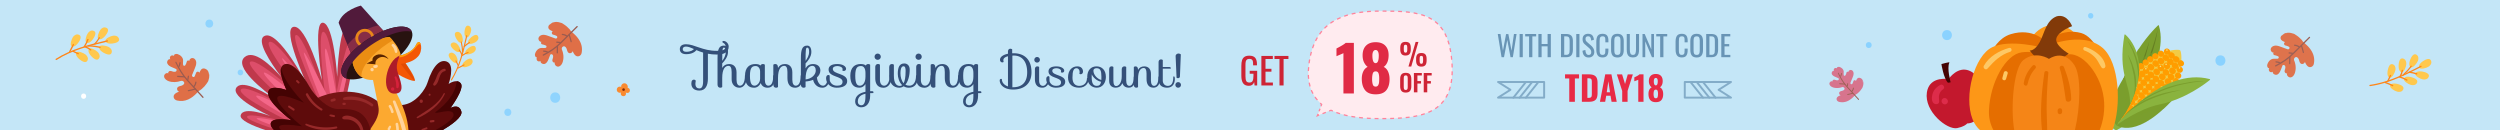 <svg xmlns="http://www.w3.org/2000/svg" xmlns:xlink="http://www.w3.org/1999/xlink" viewBox="0 0 1920 100" xmlns:v="https://vecta.io/nano"><path d="M0 0h1920v100H0z" fill="#c4e6f7"/><path d="M354.35 26.46c-.65-1.14-1.9-2.1-2.93-2-.5.02-3.2.1-1.65 3.9.7 1.76 2.8 5.27 4.9 4.35 1.44-.68.6-4.68-.3-6.26zm7.5-2.96c.13-1.3-.24-2.78-1.15-3.28-.45-.25-2.63-1.83-3.63 2.14-.5 1.8-.88 5.9 1.42 6.38 1.5.32 3.18-3.47 3.36-5.24zm-10.8 10.2c-.93-.8-2.45-1.44-3.4-.98-.5.2-2.97 1.12-.35 4.23 1.26 1.47 4.32 4.13 5.96 2.58 1.18-1.1-.92-4.62-2.22-5.83zm-1.47 8.24c-.85-.96-2.2-1.7-3.22-1.47-.47.14-3.1.65-1 4.16.98 1.62 3.72 4.7 5.5 3.4 1.5-.95-.05-4.75-1.27-6.1zm16.34-10.1c.96-.85 1.78-2.17 1.47-3.22-.14-.47-.65-3.1-4.16-1-1.62.98-4.65 3.64-3.4 5.5 1 1.42 4.8-.13 6.1-1.27zm-2.17 8.43c1-.73 1.93-2.1 1.7-3.1-.1-.54-.42-3.18-4.12-1.27-1.65.86-4.94 3.28-3.78 5.3.8 1.42 4.66.1 6.2-.92zm-2.4 9.78c1-.73 1.85-2.13 1.62-3.14-.1-.54-.54-3.14-4.04-1.23-1.7.94-4.83 3.44-3.7 5.33.8 1.42 4.66.1 6.13-.96z" fill="#ffc84d"/><g fill="#ff8517"><path d="M358.9 27.48c-2.64 11.8-5.44 23.73-11.85 34.17-.25.45-1 .04-.76-.4 6.44-10.32 9.13-22.2 11.73-33.94.14-.62.97-.35.88.18h0z"/><path d="M356.65 50.22l-4.8 2.48c-.47.33-.95-.42-.47-.75l4.8-2.48c.5-.2.98.54.47.75h0zm-5.13.23l-1.72-3.5c-.2-.5.5-.9.75-.47l1.72 3.5c.2.5-.54.98-.75.47h0zm2.74-8.4c-.42-1.2-1.07-2.35-1.92-3.3-.37-.4.27-1.03.64-.63.96 1.12 1.7 2.3 2.2 3.67.06.6-.76.85-.93.27h0z"/><path d="M359.63 40.66c-1.6.6-3.14 1.42-4.56 2.4-.47.33-.95-.42-.47-.75 1.54-1.02 3.08-1.85 4.8-2.48.5-.2.74.6.23.82h0zm-4.96-8.52c.56 2.57.92 5.12 1.1 7.67-.02.58-.8.55-.9.01-.1-2.5-.5-5-1.03-7.44-.1-.54.73-.78.82-.24h0zm6.1.9c-1.38.9-2.7 1.86-3.9 2.98-.4.37-1.07-.2-.63-.64 1.24-1.2 2.6-2.22 4.05-3.1.5-.2.98.54.47.75h0z"/></g><path d="M83.54 36.1c1.28.7 2.42 2.1 2.36 3.3-.07.64-.04 3.75-4.5 2-2.06-.76-6.1-3.2-5.06-5.55.7-1.7 5.36-.75 7.2.23zm3.4-8.7c1.48-.22 3.25.26 3.9 1.32.36.5 2.14 3.1-2.45 4.33-2.12.58-6.78 1.04-7.36-1.5-.5-1.9 3.8-3.85 5.9-4.15zM75.22 40.13c1 1.12 1.65 2.75 1.23 3.88-.28.57-1.25 3.54-4.95.46-1.7-1.4-4.84-4.92-3.02-6.9 1.2-1.35 5.3 1.02 6.74 2.57zm-9.46 1.77c1.14.98 2 2.53 1.72 3.67-.14.57-.75 3.6-4.8 1.16-1.85-1.12-5.4-4.2-4.07-6.4 1.1-1.56 5.5.25 7.15 1.58zm11.4-19.1c.9-1.2 2.46-2.07 3.67-1.72.57.14 3.68.68 1.23 4.73-1.12 1.85-4.13 5.47-6.4 4.07-1.5-1.05.18-5.45 1.5-7.08zm-9.67 2.67c.84-1.28 2.4-2.28 3.52-2 .57.14 3.68.4 1.52 4.73-.98 2-3.78 5.82-6.12 4.5-1.56-1-.18-5.52 1.08-7.23zm-11.43 2.9c.9-1.2 2.4-2.14 3.6-1.93.57.14 3.68.54 1.52 4.73-1.05 1.92-3.92 5.68-6.12 4.36-1.7-1-.1-5.46 1-7.16z" fill="#ffc84d"/><g fill="#ff8517"><path d="M82.37 30.9c-13.62 3.28-27.46 6.62-39.5 14.27-.5.36-.06 1.2.5.92 11.9-7.65 25.66-10.93 39.22-14.13.63-.22.4-1.14-.22-1.06h0z"/><path d="M55.94 33.9l-2.86 5.6c-.28.57.5 1.06.85.56 1.05-1.78 1.95-3.7 2.86-5.6.28-.7-.57-1.13-.85-.56h0zm-.17 5.87l4.1 1.95c.57.28 1.13-.57.56-.85l-4.1-1.95c-.64-.2-1.2.64-.56.85h0zm9.67-3.25c1.42.56 2.7 1.25 3.9 2.17.5.35 1.27-.3.7-.7-1.28-1.12-2.77-1.9-4.33-2.45-.64-.2-.9.78-.27 1h0z"/><path d="M67.02 30.2a27.27 27.27 0 0 1-2.72 5.32c-.35.5.5 1.06.85.56 1.2-1.78 2.1-3.7 2.86-5.6.2-.63-.7-.83-1-.27h0zm10 5.67c-2.97-.7-5.88-1.02-9-1.14-.64-.07-.7 1 .01 1 2.97.12 5.87.45 8.7 1.14.63.07.83-.85.27-1h0zm-1.18-7.07c-.9 1.63-2.1 3.13-3.36 4.55-.42.43.22 1.2.7.7 1.33-1.5 2.45-3.06 3.5-4.83.35-.5-.57-1-.85-.42h0z"/></g><path d="M480.8 64.32c-1.2-.7-2.7-.3-3.4.9a2.22 2.22 0 0 0-.3 1.6c-1.1-.6-2.5-.2-3.1.9s-.3 2.6.9 3.2c.7.4 1.4.4 2.1.1-.5.9-.2 2.1.8 2.6s2.2.2 2.7-.7c.4-.7.3-1.4 0-2 .1.1.2.2.3.2 1 .5 2.2.2 2.7-.7.5-1 .2-2.2-.7-2.7-.3-.2-.6-.2-.8-.3.4-1.1-.1-2.4-1.2-3.1z" fill="#f98a30"/><path d="M479.4 67.92c.5.3.6.9.4 1.4-.3.5-.9.6-1.4.4-.5-.3-.6-.9-.4-1.4.3-.5.9-.6 1.4-.4z" fill="#7c2909"/><g opacity=".77"><path d="M155.53 52.68c-1.1.4-1.8 1.8-2.4 3.2-.5-1.2-2.2-1.1-2.6.2-.3.9-.6 1.7-1 2.5-.6 1.2-2.4.3-2-.9v-.1l2.1-5.1c.6-1.4 1.1-2.8 1.1-4.3s-.8-3.1-2.3-3.5c-1.4-.5-3.2.8-3 2.2h0c-.6-.8-1.8-.5-2 .5s-.6 1.9-1.1 2.7c-.4.7-1.6.6-1.7-.3-.2-1 0-2.3 0-3.3 0-2.4-2.1-4.3-4.4-5-1.2-.3-3 .3-2.5 1.5-.7-.6-1.9-.6-2.6 0s-.9 1.8-.3 2.5c-1.6-.5-3 1.8-2.3 3.3.7 1.6 2.4 2.4 3.9 3 .8.3 1.5.6 2.3 1 .4.2.8.3.9.9.1.7-.4 1.3-1 1.4-1.4.4-2.6-.6-3.9-.6-1.1 0-2.1 1.5-1.3 2.1-1.3-1.3-3.6.4-3.4 2.2s1.9 3 3.6 3.6c2.9 1 6.3.8 9.2-.2.9-.3 2 0 2.5.9.7 1.3-.7 2.3-1.9 2.7-1.1.3-2.4.5-3.1 1.4-.8 1.1-.1 3 1.3 3.2-2.2.7-4.8 2.1-4.2 4.5.3 1.2 1.3 2 2.5 2.3 6.3 1.5 11.4-1.6 15.4-5.9l1.2-1.2c.3-.3.6-.7 1-1h.1l-1 1c.5-.4 1.1-.8 1.6-1.2.4-.2.8-.6 1.1-.9 1.3-1.1 2.4-2.3 3.4-3.8.4-.5.7-1 1-1.5.2-.3.3-.7.4-1.1.9-2.4.9-5.1-.5-7.2-.2-.3-.3-.5-.6-.7-.9-.8-2.3-1.4-3.5-1zm4.6 4.9c-.1-.7-.2-1.5-.4-2.2 0 0 0 .1.1.1.2.7.3 1.4.3 2.1z" fill="#e74c13"/><g fill="#8e331e"><path d="M134.73 48.08c2.4 5 4.9 9.5 8.6 13.6l12.2 13.4c.4.5 1.1-.2.7-.7l-11.7-12.8c-3.9-4.3-6.6-8.8-9.1-14-.2-.6-1-.1-.7.5h0z"/><path d="M136.43 59.18l5.2.3c.6 0 .6-.9 0-1l-5.2-.3c-.6 0-.6.9 0 1h0zm8.3 2l.4-2.5c.1-.6-.8-.9-.9-.3l-.4 2.5c-.1.7.8 1 .9.3h0zm.1 8.9c1.8-.3 3.5-.8 5.3-1.3.6-.2.3-1.1-.3-.9-1.7.6-3.5 1-5.3 1.3-.6.1-.4 1 .3.9h0zm5.1-7c-.1 1.3-.7 2.4-1.6 3.3-.4.4.2 1.1.7.7 1.1-1.1 1.7-2.5 1.9-4 .1-.6-.9-.6-1 0h0zm-12.1-11.8c.5-1 .7-2 .9-3.1.1-.6-.9-.6-1 0-.1.9-.3 1.8-.7 2.6-.3.6.6 1.1.8.5h0z"/></g></g><g opacity=".77"><path d="M421.3 21.76c.5 1.1 1.9 1.8 3.3 2.3-1.2.5-1 2.3.3 2.6a10.64 10.64 0 0 1 2.5.9c1.2.6.4 2.4-.8 2h-.1l-5.2-1.9c-1.4-.5-2.8-1-4.3-.9s-3 1-3.4 2.4.9 3.2 2.3 2.9h0c-.7.6-.4 1.8.5 2 1 .2 1.9.5 2.8.9.8.4.6 1.6-.2 1.8-1 .2-2.3 0-3.3.1-2.4.1-4.2 2.3-4.8 4.6-.3 1.2.5 3 1.6 2.5-.6.7-.5 1.9.1 2.6s1.8.8 2.6.2c-.5 1.6 1.9 2.9 3.4 2.2s2.3-2.5 2.9-4.1l.9-2.3c.1-.4.3-.8.8-.9.7-.1 1.3.3 1.5 1 .4 1.4-.5 2.6-.5 3.9.1 1.1 1.6 2.1 2.2 1.2-1.2 1.3.6 3.6 2.4 3.4 1.8-.3 2.9-2 3.4-3.7.9-3 .6-6.3-.6-9.2-.4-.9-.1-2 .8-2.5 1.2-.7 2.4.6 2.8 1.8.4 1.1.5 2.3 1.5 3 1.1.8 3-.1 3.1-1.4.8 2.1 2.3 4.7 4.7 4 1.2-.3 2-1.4 2.2-2.6 1.2-6.3-2.1-11.3-6.5-15.1-.4-.4-.8-.7-1.2-1.1h0c-.3-.3-.7-.6-1.1-.9v-.1c.3.3.7.6 1 1l-1.2-1.5c-.2-.4-.6-.8-1-1.1-1.1-1.2-2.4-2.3-3.9-3.2-.5-.4-1-.7-1.5-.9-.4-.1-.7-.2-1.1-.3-2.4-.8-5.1-.7-7.1.8-.2.2-.5.4-.7.6-1 .4-1.6 1.9-1.1 3zm4.7-4.7c-.7.1-1.5.2-2.2.5l.1-.1c.7-.3 1.4-.4 2.1-.4z" fill="#e74c13"/><g fill="#8e331e"><path d="M417.5 42.76c4.9-2.6 9.3-5.3 13.2-9.2l12.9-12.8c.5-.4-.3-1.1-.7-.7l-12.3 12.2c-4.1 4.1-8.5 7-13.6 9.6-.6.4 0 1.2.5.9h0z"/><path d="M428.5 40.56l.1-5.2c0-.6-1-.6-1 0l-.1 5.2c0 .7 1 .7 1 0h0zm1.7-8.4l-2.5-.3c-.6-.1-.9.9-.2 1l2.5.3c.6.1.9-.9.2-1h0zm8.9-.3c-.4-1.8-.9-3.5-1.5-5.2-.2-.6-1.2-.3-.9.3.6 1.7 1.1 3.4 1.5 5.2.1.6 1 .3.9-.3h0zm-7.2-4.9c1.3.1 2.5.6 3.4 1.4.5.4 1.1-.3.7-.7-1.1-1.1-2.6-1.6-4.1-1.7-.7 0-.6 1 0 1h0zm-11.3 12.5c-1-.4-2-.7-3.1-.7-.6 0-.6.9 0 1 .9 0 1.8.3 2.6.6.6.3 1.1-.6.5-.9h0z"/></g></g><path d="M390 83.43c-3.6 0-3.6 5.6 0 5.6 3.6.1 3.6-5.6 0-5.6zm36.4-12.47c-5.1 0-5.1 8 0 8s5.1-8 0-8zm-241.8-17.5c-2.8 0-2.8 4.4 0 4.4 2.9 0 2.9-4.4 0-4.4zm-23.85-38.44c-4 0-4 6.2 0 6.2s4-6.2 0-6.2z" opacity=".9" fill="#8ad2ff"/><path d="M64.22 71.8c-2.6 0-2.6 4.1 0 4.1s2.6-4.1 0-4.1z" fill="#fff"/><path d="M1115.2 49.8c-2.1-40.3-24.6-41.3-55-41.3s-51.1 9.3-55 41.3c-1.8 14.4 2.3 24 9.9 30.3l-3.3 8.7 10.4-4.2c10.3 5 24 6.5 38 6.5 30.4 0 57-2.8 55-41.3z" fill="#ffebef"/><g stroke="#ff839b" stroke-miterlimit="10"><path d="M1013.9 79.2c.4.3.7.7 1.1 1l-.5 1.4" fill="none"/><g fill="#ffebef"><path d="M1013.8 83.5l-1.2 3" stroke-dasharray="2.098,2.098"/><path d="M1012.3 87.5l-.6 1.4 1.4-.6"/><path d="M1015.7 87.3l3.8-1.5" stroke-dasharray="2.745,2.745"/><path d="M1020.8 85.3l1.4-.6c.4.2.9.4 1.4.6"/></g><path d="M1026.3 86.4c9.7 3.6 21.7 4.7 33.9 4.7 30.4 0 57-2.7 55-41.3-2.1-40.3-24.6-41.3-55-41.3s-51.1 9.3-55 41.3c-1.6 12.9 1.5 22 7.6 28.2" fill="none" stroke-dasharray="2.989,2.989"/></g><path d="M1856.97 46.74c.5-1.34.52-3.18-.33-4.03-.42-.43-2.46-2.77-4.82 1.38-1.07 1.9-2.6 6.35-.26 7.56 1.7.72 4.62-3 5.4-4.9zm8.18 4.44c1.2-.77 2.35-2.32 2.14-3.52-.07-.64-.4-3.68-4.66-1.73-2 .98-5.82 3.64-4.64 5.98.85 1.7 5.38.46 7.16-.73zm-17.1-2.08c.08-1.48-.54-3.26-1.6-3.76-.56-.3-3.24-1.86-4.12 2.8-.37 2.2-.47 6.93 2.14 7.3 1.9.22 3.5-4.3 3.58-6.34zm-8.38 4.74c.3-1.4-.12-3.25-1.03-3.9-.5-.36-2.95-2.28-4.4 2.23-.72 2.12-1.46 6.78 1.08 7.5 1.76.52 3.9-3.7 4.35-5.83zm21.1 7.14c1.4.3 3.25-.12 3.9-1.03.36-.5 2.35-2.88-2.16-4.47-2.12-.72-6.78-1.46-7.5 1.08-.45 1.83 3.7 4.05 5.76 4.42zm-9.15 4.25c1.48.36 3.25.16 4.04-.75.36-.5 2.5-2.74-1.88-4.6-1.97-.86-6.56-1.95-7.5.52-.72 1.83 3.3 4.33 5.34 4.84zm-10.5 5.17c1.48.36 3.25.16 3.97-.82.36-.5 2.42-2.8-1.95-4.54-2.05-.8-6.7-1.8-7.5.66-.65 1.76 3.43 4.2 5.48 4.7z" fill="#ffc84d"/><g fill="#ff8517"><path d="M1859.5 51.42c-12.5 6.42-25.2 12.77-39.27 14.73a.5.5 0 0 1-.13-.99c13.94-1.96 26.64-8.3 39.06-14.66.42-.28.9.65.34.92h0z"/><path d="M1837.47 66.27c-1.9-.93-3.8-1.72-5.78-2.44-.64-.22-.28-1.13.3-1 1.98.72 3.88 1.5 5.78 2.44.56.3.27 1.28-.3 1h0zm-4-4.34l1.94-4.16c.3-.56 1.27-.27 1 .3l-1.94 4.16c-.36.63-1.28.27-1-.3h0zm9.5-3.76c.72-1.27 1.3-2.68 1.5-4.16.07-.64 1.14-.56 1.06.08-.3 1.7-.87 3.25-1.73 4.66-.35.5-1.2-.08-.84-.58h0z"/><path d="M1848.18 61.9c-1.7-1-3.6-1.8-5.57-2.37-.63-.22-.28-1.13.3-1 1.98.58 3.95 1.44 5.78 2.44.7.43.13 1.27-.5.92h0zm4.02-10.74c-1.85 2.4-3.85 4.64-6.05 6.68-.43.42-1.13-.3-.63-.78 2.13-1.97 4.13-4.07 5.84-6.47.35-.5 1.2.08.84.57h0zm3.64 6.1c-1.76-.65-3.6-1.08-5.5-1.3-.64-.07-.56-1.14.08-1.06 1.98.3 3.95.73 5.8 1.3.57.3.28 1.28-.36 1.06h0z"/></g><g opacity=".75"><path d="M1427.15 59.83c-.83.3-1.35 1.35-1.8 2.4-.38-.9-1.65-.83-1.95.15-.23.68-.45 1.28-.75 1.88-.45.9-1.8.23-1.5-.68v-.08l1.58-3.83c.45-1.05.83-2.1.83-3.23s-.6-2.33-1.73-2.63c-1.05-.38-2.4.6-2.25 1.65h0c-.45-.6-1.35-.38-1.5.38s-.45 1.43-.83 2.03c-.3.53-1.2.45-1.28-.23-.15-.75 0-1.73 0-2.48 0-1.8-1.58-3.23-3.3-3.75-.9-.23-2.25.23-1.88 1.13a1.58 1.58 0 0 0-1.95 0c-.53.45-.68 1.35-.23 1.88-1.2-.38-2.25 1.35-1.73 2.48.53 1.2 1.8 1.8 2.93 2.25l1.73.75c.3.15.6.23.68.68.08.53-.3.98-.75 1.05-1.05.3-1.95-.45-2.93-.45-.83 0-1.58 1.13-.98 1.58-.98-.98-2.7.3-2.55 1.65s1.43 2.25 2.7 2.7c2.18.75 4.73.6 6.9-.15.68-.23 1.5 0 1.88.68.53.98-.53 1.73-1.43 2.03-.83.23-1.8.38-2.33 1.05-.6.83-.08 2.25.98 2.4-1.65.53-3.6 1.58-3.15 3.38.23.9.98 1.5 1.88 1.73 4.73 1.13 8.56-1.2 11.57-4.43l.9-.9c.23-.23.45-.53.75-.75h.08l-.75.75c.38-.3.83-.6 1.2-.9.3-.15.6-.45.83-.68a13.43 13.43 0 0 0 2.55-2.85c.3-.38.53-.75.75-1.13.15-.23.23-.53.3-.83.68-1.8.68-3.83-.38-5.4-.15-.23-.23-.38-.45-.53-.7-.6-1.67-1.04-2.65-.74zm3.46 3.68c-.08-.53-.15-1.13-.3-1.65 0 0 0 .08.08.08a2.97 2.97 0 0 1 .22 1.57z" fill="#dd4e6a"/><g fill="#8e331e"><path d="M1411.53 56.38c1.8 3.75 3.68 7.13 6.46 10.2l9.16 10.06c.3.38.83-.15.53-.53l-8.8-9.6c-2.93-3.23-4.96-6.6-6.83-10.5-.08-.45-.68-.07-.53.38h0z"/><path d="M1412.9 64.7l3.9.23c.45 0 .45-.68 0-.75l-3.9-.23c-.53 0-.53.68 0 .75h0zm6.22 1.52l.3-1.88c.08-.45-.6-.68-.68-.23l-.3 1.88c-.15.53.6.75.68.23h0zm0 6.68c1.35-.23 2.63-.6 3.98-.98.45-.15.23-.83-.23-.68-1.28.45-2.63.75-3.98.98-.45 0-.22.75.23.68h0zm3.9-5.26c-.08.98-.53 1.8-1.2 2.48-.3.3.15.83.53.53.83-.83 1.28-1.88 1.43-3-.01-.46-.76-.46-.76-.01h0zm-9.08-8.86c.38-.75.53-1.5.68-2.33.08-.45-.68-.45-.75 0-.08.68-.23 1.35-.53 1.95-.23.46.37.83.6.38h0z"/></g></g><g opacity=".75"><path d="M1751.66 30.04c.5 1.1 1.9 1.8 3.3 2.3-1.2.5-1 2.3.3 2.6a10.64 10.64 0 0 1 2.5.9c1.2.6.4 2.4-.8 2h-.1l-5.2-1.9c-1.4-.5-2.8-1-4.3-.9s-3 1-3.4 2.4.9 3.2 2.3 2.9h0c-.7.6-.4 1.8.5 2 1 .2 1.9.5 2.8.9.8.4.6 1.6-.2 1.8-1 .2-2.3 0-3.3.1-2.4.1-4.2 2.3-4.8 4.6-.3 1.2.5 3 1.6 2.5-.6.7-.5 1.9.1 2.6s1.8.8 2.6.2c-.5 1.6 1.9 2.9 3.4 2.2s2.3-2.5 2.9-4.1l.9-2.3c.1-.4.3-.8.8-.9.7-.1 1.3.3 1.5 1 .4 1.4-.5 2.6-.5 3.9.1 1.1 1.6 2.1 2.2 1.2-1.2 1.3.6 3.6 2.4 3.4s2.9-2 3.4-3.7c.9-3 .6-6.3-.6-9.2-.4-.9-.1-2 .8-2.5 1.2-.7 2.4.6 2.8 1.8.4 1.1.5 2.3 1.5 3 1.1.8 3-.1 3.1-1.4.8 2.1 2.3 4.7 4.7 4 1.2-.3 2-1.4 2.2-2.6 1.2-6.3-2.1-11.3-6.5-15.1-.4-.4-.8-.7-1.2-1.1h0c-.3-.3-.7-.6-1.1-.9v-.1c.3.3.7.6 1 1l-1.2-1.5c-.2-.4-.6-.8-1-1.1-1.1-1.2-2.4-2.3-3.9-3.2-.5-.4-1-.7-1.5-.9-.4-.1-.7-.2-1.1-.3-2.4-.8-5.1-.7-7.1.8-.2.2-.5.4-.7.6-1 .4-1.6 1.8-1.1 3zm4.7-4.7c-.7.1-1.5.2-2.2.5l.1-.1c.7-.4 1.4-.4 2.1-.4z" fill="#e74c13"/><g fill="#8e331e"><path d="M1747.96 51.04c4.9-2.6 9.3-5.3 13.2-9.2l12.9-12.8c.5-.4-.3-1.1-.7-.7l-12.3 12.2c-4.1 4.1-8.5 7-13.6 9.6-.6.4-.1 1.2.5.9h0z"/><path d="M1758.96 48.84l.1-5.2c0-.6-1-.6-1 0l-.1 5.2c0 .7.9.7 1 0h0zm1.7-8.4l-2.5-.3c-.6-.1-.9.9-.2 1l2.5.3c.6.1.8-.9.2-1h0zm8.8-.3c-.4-1.8-.9-3.5-1.5-5.2-.2-.6-1.2-.3-.9.3.6 1.7 1.1 3.4 1.5 5.2.1.6 1.1.3.9-.3h0zm-7.2-4.9c1.3.1 2.5.6 3.4 1.4.5.4 1.1-.3.7-.7-1.1-1.1-2.6-1.6-4.1-1.7-.6 0-.6 1 0 1h0zm-11.2 12.5c-1-.4-2-.7-3.1-.7-.6 0-.6.9 0 1 .9 0 1.8.3 2.6.6.6.3 1-.6.5-.9h0z"/></g></g><path d="M1435.2 32.3c-3 0-3 4.6 0 4.6s3-4.6 0-4.6zm60.1-9.2c-5 0-5 7.7 0 7.7s5-7.7 0-7.7zm209.98 19.4c5.1 0 5.1 8 0 8s-5.1-8 0-8zm-99.6-32.5c2.7 0 2.7 4.3 0 4.3-2.7-.1-2.8-4.3 0-4.3z" fill="#8ad2ff"/><g fill="#8ab33e"><path d="M1629.6 97.54s-2.05 1.43-4.16 2.42c-.22.03-.44.07-.63 0-.35-.22-1.08-.56-1.65-1.07-.67-.53-1.1-1.1-1.4-1.5-.16-.16-.2-.38-.13-.57.62-2.22 1.7-4.5 1.7-4.5l6.28 5.23z"/><path d="M1623.36 92.22s-.1.3-.38.82c.35 1.17.9 2.4 1.73 3.72 1 1.48.55 2.5-.4 2.82.2.06.35.22.44.25.2.06.38.12.63 0 2.1-1 4.16-2.42 4.16-2.42l-6.18-5.2z" opacity=".5"/></g><path d="M1657.44 19.42c-3.78 3.5-34.18 33.63-32 76.75 0 0 42.22-45 32.57-76.56-.1-.35-.42-.35-.57-.2z" fill="#7a9e2d"/><g fill="#658022"><path d="M1657.1 22.68c-.82 6.68-2.72 13.1-4.74 19.6-2.1 6.37-4.56 12.6-7.3 18.76S1639.3 73.15 1636 79c-1.6 2.95-3.4 5.84-5.05 8.66-1.76 2.8-3.64 5.65-5.5 8.4l4.8-8.85c1.5-2.98 3.2-5.9 4.7-8.88s3.1-5.93 4.4-8.97c.72-1.55 1.5-2.98 2.22-4.53l2.03-4.6c2.72-6.05 5.28-12.26 7.66-18.54 1.12-3.1 2.28-6.3 3.2-9.47.92-3.07 1.85-6.24 2.62-9.56z"/><path d="M1650.67 31.72a169.59 169.59 0 0 1-4.53 16.72c-1.7 5.54-3.7 11-5.8 16.4l-3.28 8.08c-1.2 2.66-2.28 5.36-3.53 7.9-2.44 5.2-5.2 10.4-8.18 15.3l6.97-15.8a481.15 481.15 0 0 0 6.53-16.07l6.06-16.22c2.05-5.32 3.95-10.8 5.76-16.3z"/></g><path d="M1658.82 36.7c-.5.26-.9.54-1.26.95-.2.25-.38.5-.47.8-1.36-.34-2.75.05-3.76 1.2-.3.32-.44.7-.63.95-1.2-.18-2.5.23-3.35 1.22-.3.32-.57.76-.72 1.24-1.04-.03-2.24.42-2.97 1.34a4.27 4.27 0 0 0-.78 1.43l-.66.1c-.46-3.4-1-6.22-1.72-8.56-8.73 13.13-17.74 32.6-17.34 56.1.63.3 1.2.5 1.84.5l-.03.1c6.67-7.2 28-33.13 31.85-57.34z" opacity=".5" fill="#7a9e2d"/><path d="M1674.3 38.63c1.56 1.35 3.58 20.22-12.83 39.47-15.94 18.77-34.8 16.58-34.8 16.58s-5.18-18.22 10.8-37.08c16.28-19.2 35.28-20.33 36.84-18.97z" fill="#f1cb45"/><g fill="#ff9d00"><use xlink:href="#B"/><path d="M1669.24 52.44l-.5-.38c-.76-.57-1-1.48-.7-2.34-.76.38-1.77.26-2.4-.37l-.5-.38c-.76-.57-1-1.48-.7-2.34-.76.38-1.77.26-2.4-.37l-.5-.38c-.98-.85-1.15-2.27-.3-3.26.85-.98 2.27-1.15 3.26-.3l.5.38c.76.57 1 1.48.7 2.34.76-.38 1.77-.26 2.4.37l.5.38c.76.57 1 1.48.7 2.34.76-.38 1.77-.26 2.4.37l.5.38c.98.85 1.15 2.27.3 3.26-.76 1-2.28 1.15-3.26.3z"/><use xlink:href="#C"/><use xlink:href="#C" x="-18.74" y="-10.26"/><path d="M1667.3 56.43l-.57-.5c-.98-.85-1.15-2.27-.3-3.26.85-.98 2.27-1.15 3.26-.3l.57.5c.98.85 1.15 2.27.3 3.26s-2.27 1.15-3.26.3zm-4.44-3.77l-.57-.5c-.98-.85-1.15-2.27-.3-3.26.85-.98 2.27-1.15 3.26-.3l.57.5c.98.85 1.15 2.27.3 3.26-.85.98-2.28 1.15-3.26.3zm-4.45-3.77l-.57-.5c-.98-.85-1.15-2.27-.3-3.26.85-.98 2.27-1.15 3.26-.3l.57.5c.98.85 1.15 2.27.3 3.26-.76 1-2.27 1.15-3.26.3z"/><use xlink:href="#D"/><use xlink:href="#D" x="-8.5" y="-18.37"/><path d="M1670.1 47.56l-.5-.38c-.67-.53-.9-1.45-.74-2.24-.73.3-1.64.2-2.4-.37l-.5-.38c-.98-.85-1.15-2.27-.3-3.26.85-.98 2.27-1.15 3.26-.3l.5.38c.67.53.9 1.45.74 2.24.73-.3 1.64-.2 2.4.37l.5.38c.98.85 1.15 2.27.3 3.26-.76 1.02-2.28 1.15-3.26.3z"/><path d="M1673.56 50.5l-.25-.2c-.98-.85-1.15-2.27-.3-3.26.85-.98 2.27-1.15 3.26-.3l.25.2c.98.85 1.15 2.27.3 3.26-.85.98-2.37 1.12-3.26.3zm-23.5-3.1l-.25-.2c-.98-.85-1.15-2.27-.3-3.26.85-.98 2.27-1.15 3.26-.3l.25.2c.98.85 1.15 2.27.3 3.26-.76 1-2.28 1.15-3.26.3z"/><path d="M1666.12 61l-.48-.47c-.92-.72-1.02-2.02-.52-2.9-.85.67-2.12.67-2.94-.02l-.48-.47c-.92-.72-1.02-2.02-.52-2.9-.85.67-2.12.67-2.94-.02l-.48-.47c-.92-.72-1.02-2.02-.52-2.9-.85.67-2.12.67-2.94-.02l-.48-.47c-.98-.85-1.15-2.27-.3-3.26.85-.98 2.27-1.15 3.26-.3l.48.47c.92.72 1.02 2.02.52 2.9.85-.67 2.12-.67 2.94.02l.48.47c.92.72 1.02 2.02.52 2.9.85-.67 2.12-.67 2.94.02l.48.47c.92.72 1.02 2.02.52 2.9.85-.67 2.12-.67 2.94.02l.48.47c.98.85 1.15 2.27.3 3.26s-2.28 1.15-3.26.3z"/><path d="M1669.8 64.2l-.25-.2c-.98-.85-1.15-2.27-.3-3.26.85-.98 2.27-1.15 3.26-.3l.25.2c.98.85 1.15 2.27.3 3.26-.76 1-2.24 1.05-3.26.3zm-23.3-14.27l-.25-.2c-.98-.85-1.15-2.27-.3-3.26s2.27-1.15 3.26-.3l.25.2c.98.85 1.15 2.27.3 3.26-.86.98-2.37 1.1-3.26.3z"/><path d="M1663.86 64.67l-.57-.5c-.98-.85-1.15-2.27-.3-3.26.85-.98 2.27-1.15 3.26-.3l.57.5c.98.85 1.15 2.27.3 3.26-.86 1-2.28 1.15-3.26.3zm-4.4-3.65l-.57-.5c-.98-.85-1.15-2.27-.3-3.26.85-.98 2.27-1.15 3.26-.3l.57.5c.98.85 1.15 2.27.3 3.26s-2.24 1.06-3.26.3zm-4.35-3.74l-.57-.5c-.98-.85-1.15-2.27-.3-3.26.85-.98 2.27-1.15 3.26-.3l.57.5c.98.85 1.15 2.27.3 3.26-.75 1.02-2.27 1.15-3.26.3zm-4.38-3.64l-.57-.5c-.98-.85-1.15-2.27-.3-3.26.85-.98 2.27-1.15 3.26-.3l.57.5c.98.85 1.15 2.27.3 3.26-.76 1-2.24 1.05-3.26.3z"/><use xlink:href="#E"/><path d="M1643.05 52.7l-.25-.2c-.98-.85-1.15-2.27-.3-3.26.85-.98 2.27-1.15 3.26-.3l.25.2c.98.85 1.15 2.27.3 3.26s-2.24 1.06-3.26.3z"/><path d="M1662.17 68.85l-.5-.38c-.73-.66-1.02-1.7-.64-2.53-.8.48-1.93.42-2.66-.24l-.5-.38c-.73-.66-1.02-1.7-.64-2.53-.8.48-1.93.42-2.66-.24l-.5-.38c-.73-.66-1.02-1.7-.64-2.53-.8.48-1.93.42-2.66-.24l-.5-.38c-.73-.66-1.02-1.7-.64-2.53-.8.48-1.93.42-2.66-.24l-.5-.38c-.98-.85-1.15-2.27-.3-3.26.85-.98 2.27-1.15 3.26-.3l.5.38c.73.66 1.02 1.7.64 2.53.8-.48 1.93-.42 2.66.24l.5.38c.73.66 1.02 1.7.65 2.53.8-.48 1.93-.42 2.66.24l.5.38c.73.66 1.02 1.7.64 2.53.8-.48 1.93-.42 2.66.24l.5.38c.73.66 1.02 1.7.64 2.53.8-.48 1.93-.42 2.66.24l.5.38c.98.85 1.15 2.27.3 3.26s-2.3 1.15-3.27.3z"/><use xlink:href="#F"/><path d="M1639.9 55.55l-.25-.2c-.98-.85-1.15-2.27-.3-3.26s2.27-1.15 3.26-.3l.25.2c.98.85 1.15 2.27.3 3.26-.75 1.02-2.27 1.15-3.26.3z"/><path d="M1659.66 72.34l-.48-.47c-.83-.7-1.05-1.92-.55-2.8-.82.57-2 .6-2.9-.1l-.48-.47c-.83-.7-1.05-1.92-.55-2.8-.82.57-2 .6-2.9-.1l-.48-.47c-.83-.7-1.05-1.92-.55-2.8-.82.57-2 .6-2.9-.1l-.48-.47c-.83-.7-1.05-1.92-.55-2.8-.82.57-2 .6-2.9-.1l-.48-.47c-.98-.85-1.15-2.27-.3-3.26.85-.98 2.27-1.15 3.26-.3l.48.47c.83.7 1.05 1.92.55 2.8.82-.57 2-.6 2.9.1l.48.47c.83.7 1.05 1.92.55 2.8.82-.57 2-.6 2.9.1l.48.47c.83.7 1.05 1.92.55 2.8.82-.57 2-.6 2.9.1l.48.47c.83.7 1.05 1.92.55 2.8.82-.57 2-.6 2.9.1l.48.47c.98.85 1.15 2.27.3 3.26-.86 1-2.28 1.15-3.26.3z"/><path d="M1663.37 75.46l-.25-.2c-.98-.85-1.15-2.27-.3-3.26.85-.98 2.27-1.15 3.26-.3l.25.2c.98.85 1.15 2.27.3 3.26-.85.98-2.27 1.15-3.26.3z"/><use xlink:href="#E" x="-30.92" y="-9.4"/><path d="M1657 75.68l-.48-.47c-.92-.72-1.02-2.02-.52-2.9-.85.67-2.12.67-2.94-.02l-.48-.47c-.92-.72-1.02-2.02-.52-2.9-.85.67-2.12.67-2.94-.02l-.48-.47c-.92-.72-1.02-2.02-.52-2.9-.85.67-2.12.67-2.94-.02l-.48-.47c-.92-.72-1.02-2.02-.52-2.9-.85.67-2.12.67-2.94-.02l-.48-.47c-.98-.85-1.15-2.27-.3-3.26.85-.98 2.27-1.15 3.26-.3l.48.47c.92.72 1.02 2.02.52 2.9.85-.67 2.12-.67 2.94.02l.48.47c.92.72 1.02 2.02.52 2.9.85-.67 2.12-.67 2.94.02l.48.47c.92.72 1.02 2.02.52 2.9.85-.67 2.12-.67 2.94.02l.48.47c.92.72 1.02 2.02.52 2.9.85-.67 2.12-.67 2.94.02l.48.47c.98.85 1.15 2.27.3 3.26-.76 1-2.28 1.15-3.26.3z"/><path d="M1660.76 78.92l-.25-.2c-.98-.85-1.15-2.27-.3-3.26.85-.98 2.27-1.15 3.26-.3l.25.2c.98.85 1.15 2.27.3 3.26-.85.98-2.24 1.05-3.26.3zm-26.52-17.02l-.25-.2c-.98-.85-1.15-2.27-.3-3.26.85-.98 2.27-1.15 3.26-.3l.25.2c.98.85 1.15 2.27.3 3.26-.88 1.08-2.27 1.15-3.26.3z"/><path d="M1654.22 78.98l-.48-.47c-.92-.72-1.02-2.02-.52-2.9-.85.67-2.15.77-2.94-.02l-.48-.47c-.92-.72-1.02-2.02-.52-2.9-.85.67-2.15.77-2.94-.02l-.48-.47c-.92-.72-1.02-2.02-.52-2.9-.85.67-2.15.77-2.94-.02l-.48-.47c-.92-.72-1.02-2.02-.52-2.9-.85.67-2.15.77-2.94-.02l-.48-.47c-.98-.85-1.15-2.27-.3-3.26.85-.98 2.27-1.15 3.26-.3l.48.47c.92.72 1.02 2.02.52 2.9.85-.67 2.15-.77 2.94.02l.48.47c.92.72 1.02 2.02.52 2.9.85-.67 2.15-.77 2.94.02l.48.47c.92.72 1.02 2.02.52 2.9.85-.67 2.15-.77 2.94.02l.48.47c.92.72 1.02 2.02.52 2.9.85-.67 2.15-.77 2.94.02l.48.47c.98.85 1.15 2.27.3 3.26-.76 1.02-2.28 1.15-3.26.3z"/><use xlink:href="#B" x="-0.25" y="38.96"/><use xlink:href="#C" x="-40.9" y="10.16"/><path d="M1651.23 82l-.48-.47a2.22 2.22 0 0 1-.61-2.62c-.82.57-1.96.52-2.78-.18l-.48-.47a2.22 2.22 0 0 1-.61-2.62c-.82.57-1.96.52-2.78-.18L1643 75a2.22 2.22 0 0 1-.61-2.62c-.82.57-1.96.52-2.78-.18l-.48-.47a2.22 2.22 0 0 1-.61-2.62c-.82.57-1.96.52-2.78-.18l-.48-.47c-.98-.85-1.15-2.27-.3-3.26s2.27-1.15 3.26-.3l.48.47a2.22 2.22 0 0 1 .61 2.62c.82-.57 1.96-.52 2.78.18l.48.47a2.22 2.22 0 0 1 .61 2.62c.82-.57 1.96-.52 2.78.18l.48.47a2.22 2.22 0 0 1 .61 2.62c.82-.57 1.96-.52 2.78.18l.48.47a2.22 2.22 0 0 1 .61 2.62c.82-.57 1.96-.52 2.78.18l.48.47c.98.85 1.15 2.27.3 3.26-.85.98-2.28 1.15-3.26.3z"/><use xlink:href="#C" x="-17.85" y="29.72"/><path d="M1629.63 69.23l-.25-.2c-.98-.85-1.15-2.27-.3-3.26.85-.98 2.27-1.15 3.26-.3l.25.2c.98.85 1.15 2.27.3 3.26-.76 1.02-2.27 1.15-3.26.3zm17.77 15.1l-.57-.5c-.98-.85-1.15-2.27-.3-3.26.85-.98 2.27-1.15 3.26-.3l.57.5c.98.85 1.15 2.27.3 3.26-.85.98-2.27 1.15-3.26.3zm-4.44-3.78l-.57-.5c-.98-.85-1.15-2.27-.3-3.26s2.27-1.15 3.26-.3l.57.5c.98.85 1.15 2.27.3 3.26s-2.28 1.15-3.26.3zm-4.45-3.77l-.57-.5c-.98-.85-1.15-2.27-.3-3.26s2.27-1.15 3.26-.3l.57.5c.98.85 1.15 2.27.3 3.26-.85.98-2.27 1.15-3.26.3zm-4.44-3.77l-.57-.5c-.98-.85-1.15-2.27-.3-3.26.85-.98 2.27-1.15 3.26-.3l.57.5c.98.85 1.15 2.27.3 3.26-.86.98-2.28 1.15-3.26.3zm17.43 14.87l-.25-.2c-.98-.85-1.15-2.27-.3-3.26s2.27-1.15 3.26-.3l.25.2c.98.85 1.15 2.27.3 3.26s-2.24 1.05-3.26.3z"/><use xlink:href="#B" x="-30.48" y="30.1"/><path d="M1644.08 87.13l-.48-.47c-.98-.85-1.15-2.27-.3-3.26s2.27-1.15 3.26-.3l.48.47c.98.85 1.15 2.27.3 3.26-.86.98-2.37 1.1-3.26.3zm-4.13-3.46l-.48-.47c-.98-.85-1.15-2.27-.3-3.26s2.27-1.15 3.26-.3l.48.47c.98.85 1.15 2.27.3 3.26-.76 1-2.28 1.15-3.26.3zm-4.03-3.43l-.48-.47c-.98-.85-1.15-2.27-.3-3.26s2.27-1.15 3.26-.3l.48.47c.98.85 1.15 2.27.3 3.26-.86.98-2.25 1.05-3.26.3zm-4.1-3.55l-.48-.47c-.98-.85-1.15-2.27-.3-3.26.85-.98 2.27-1.15 3.26-.3l.48.47c.98.85 1.15 2.27.3 3.26-.8 1.1-2.28 1.15-3.26.3z"/><path d="M1647.86 90.36l-.25-.2c-.98-.85-1.15-2.27-.3-3.26.85-.98 2.27-1.15 3.26-.3l.25.2c.98.85 1.15 2.27.3 3.26-.86 1-2.28 1.15-3.26.3zm-21.6-12.76l-.25-.2c-.98-.85-1.15-2.27-.3-3.26s2.27-1.15 3.26-.3l.25.2c.98.85 1.15 2.27.3 3.26-.76 1.02-2.28 1.15-3.26.3zm13.34 11.32l-.57-.5c-.98-.85-1.15-2.27-.3-3.26s2.27-1.15 3.26-.3l.57.5c.98.85 1.15 2.27.3 3.26-.75 1-2.27 1.15-3.26.3zm-4.44-3.77l-.57-.5c-.98-.85-1.15-2.27-.3-3.26.85-.98 2.27-1.15 3.26-.3l.57.5c.98.85 1.15 2.27.3 3.26-.85.98-2.28 1.14-3.26.3zm-4.45-3.78l-.57-.5c-.98-.85-1.15-2.27-.3-3.26s2.27-1.15 3.26-.3l.57.5c.98.85 1.15 2.27.3 3.26-.76 1.02-2.27 1.15-3.26.3z"/><use xlink:href="#F" x="-22" y="20.57"/><path d="M1625.14 82.3l-.25-.2c-.98-.85-1.15-2.27-.3-3.26s2.27-1.15 3.26-.3l.25.2c.98.85 1.15 2.27.3 3.26-.76 1-2.27 1.14-3.26.3z"/><path d="M1636.03 91.43l-.5-.38c-.67-.53-1-1.48-.74-2.24-.73.3-1.64.2-2.4-.37l-.5-.38c-.67-.53-1-1.48-.74-2.24-.73.3-1.64.2-2.4-.37l-.5-.38c-.98-.85-1.15-2.27-.3-3.26s2.27-1.15 3.26-.3l.5.38c.67.53 1 1.48.74 2.24.73-.3 1.64-.2 2.4.37l.5.38c.67.53 1 1.48.74 2.24.73-.3 1.64-.2 2.4.37l.5.38c.98.85 1.15 2.27.3 3.26s-2.37 1.12-3.26.3z"/><path d="M1639.4 94.33l-.25-.2c-.98-.85-1.15-2.27-.3-3.26s2.27-1.15 3.26-.3l.25.2c.98.85 1.15 2.27.3 3.26-.85.98-2.28 1.15-3.26.3z"/><use xlink:href="#D" x="-46.89" y="27.45"/><path d="M1631.2 93l-.4-.35c-.57-.5-.86-1.23-.8-2.05-.7.2-1.5.04-2.15-.5l-.4-.35c-.98-.85-1.15-2.27-.3-3.26s2.27-1.15 3.26-.3l.4.35c.57.5.86 1.23.8 2.05.7-.2 1.5-.04 2.15.5l.4.35c.98.85 1.15 2.27.3 3.26-.85.98-2.27 1.15-3.26.3z"/><path d="M1634.4 95.74l-.25-.2c-.98-.85-1.15-2.27-.3-3.26.85-.98 2.27-1.15 3.26-.3l.25.2c.98.85 1.15 2.27.3 3.26s-2.28 1.15-3.26.3zm-9.65-2.64l-.25-.2c-.98-.85-1.15-2.27-.3-3.26.85-.98 2.27-1.15 3.26-.3l.25.2c.98.85 1.15 2.27.3 3.26-.8 1.1-2.27 1.15-3.26.3z"/><path d="M1628.7 96.5l-.25-.2c-.98-.85-1.15-2.27-.3-3.26s2.27-1.15 3.26-.3l.25.2c.98.85 1.15 2.27.3 3.26-.76 1-2.28 1.15-3.26.3z"/><path d="M1661.25 81.92c.66-.73.7-1.77.3-2.53.86.28 1.8-.04 2.43-.68.66-.73.72-1.87.24-2.66.86.28 1.8-.04 2.34-.7.7-.83.75-1.96.08-2.8.8.15 1.7-.07 2.24-.74.72-.92.72-2.2.02-2.94.8.15 1.6-.1 2.15-.77.82-.9.65-2.3-.1-3.2.8.15 1.6-.1 2.15-.77.85-.98.68-2.4-.3-3.26l-.25-.2c.8.15 1.52-.13 2.05-.8.85-.98.68-2.4-.3-3.26l-.25-.2-3.72 1.4c-.15.8.1 1.6.77 2.15l.25.2c-.6-.1-1.3.1-1.86.55.47-.8.47-1.74-.01-2.53l-4.4 2.14c.1.03.06.13.16.16-.1-.03-.2-.06-.32 0l-2.05 1.12c-.53.98-.4 2.18.52 2.9l.16.16c-.5-.06-1.04-.03-1.45.26.28-.86.1-1.87-.64-2.53l-6.97 4.56c-.03.4.04.85.23 1.23-.76-.25-1.55-.1-2.15.45l.12-.38-1.95 1.46c.44-.07.92-.23 1.23-.54-.44.7-.4 1.55-.08 2.18-.76-.25-1.55-.1-2.15.45.28-.54.34-1.05.3-1.58l-6.42 5.47c.76.57 1.8.6 2.6.1-.2.57-.25 1.08-.02 1.68-.1-.03-.16-.16-.16-.16l-.57-.5c-.73-.66-1.77-.7-2.53-.3l-.94.95c-.3.63-.37 1.46-.05 2.1-.95-.3-1.96-.12-2.62.6-.85.98-.68 2.4.3 3.26l.48.47c.98.85 2.4.68 3.26-.3.57-.76.66-1.68.37-2.4.92.4 1.96.12 2.62-.6a2.38 2.38 0 0 0 .43-2.28c.1.03.16.16.16.16l.48.47c.83.7 1.87.72 2.78.18-.2.57-.25 1.08-.1 1.55l-.16-.16c-.98-.85-2.4-.68-3.26.3-.53.67-.72 1.55-.43 2.28-.98-.53-2.22-.3-2.9.52a2.38 2.38 0 0 0-.43 2.28c-.06-.13-.16-.16-.25-.2l-.57-.5c-.98-.85-2.4-.68-3.26.3-.53.67-.7 1.46-.4 2.18-.7-.44-1.52-.5-2.22-.3.06-.5.03-1.04-.23-1.55.86.28 1.87.1 2.43-.68.85-.98.68-2.4-.3-3.26l-.57-.5c-.98-.85-2.4-.68-3.26.3-.66.73-.7 1.77-.24 2.66-.48-.16-1-.12-1.5.04a2.6 2.6 0 0 0-.64-2.21c.8.15 1.52-.13 2.15-.77.85-.98.68-2.4-.3-3.26l-.57-.5c-.1-.03-.1-.03-.16-.16.8.15 1.6-.1 2.15-.77.7-.83.7-2.1.02-2.94.8.15 1.6-.1 2.15-.77.85-.98.68-2.4-.3-3.26l-.16-.16c.5.06 1.07-.07 1.58-.32-.4.92-.15 2.06.6 2.62l.48.47c.1.03.16.16.25.2-.8-.15-1.6.1-2.15.77-.66.73-.72 1.87-.24 2.66-.9-.2-1.8.04-2.34.7-.85.98-.68 2.4.3 3.26l.48.47c.98.85 2.4.68 3.26-.3h0c.22-.35.3-.63.44-1 .1-.6.06-1.14-.3-1.67.3.1.7.12 1.04.03l1.44-3.74c-.06-.13-.22-.28-.32-.3l-.57-.5c-.1-.03-.16-.16-.25-.2.5.06 1.07-.07 1.58-.32l.87-2.98-.06-.13.1.03c.68-2.72 1.1-5.32 1.42-7.85l-.13.06.12-.38.1-1.23c-.03-.22-.07-.44-.22-.6l.2.06c.15-1.74.17-3.42.17-5a1.99 1.99 0 0 0-1.52.45 2.31 2.31 0 0 0 .09-1.87 1.73 1.73 0 0 0 1.42.15l-.34-4.74c-.8-.15-1.6.1-2.15.77-.53.67-.72 1.55-.37 2.4-.92-.4-2.03-.24-2.72.58-.57.76-.66 1.68-.37 2.4-.95-.3-1.96-.12-2.62.6s-.7 1.77-.3 2.53c-.86-.28-1.9.01-2.43.68-.7.83-.75 1.96-.08 2.8-.8-.15-1.7.07-2.24.74-.72.92-.7 2.1-.02 2.94-.8-.15-1.6.1-2.15.77-.85.98-.68 2.4.2 3.22-.8-.15-1.52.13-2.05.8-.85.98-.68 2.4.3 3.26l.25.2.1.03c-.8-.15-1.52.13-2.15.77-.85.98-.68 2.4.3 3.26l.25.2c.98.85 2.4.68 3.26-.3s.68-2.4-.3-3.26l-.25-.2-.1-.03c.8.15 1.52-.13 2.15-.77.85-.98.68-2.4-.2-3.22.8.15 1.52-.13 2.05-.8.72-.92.7-2.1.02-2.94.6.1 1.17-.04 1.67-.3-.4.92-.24 2.03.58 2.72l.16.16c-.8-.15-1.52.13-2.05.8-.72.92-.7 2.1-.02 2.94-.8-.15-1.6.1-2.15.77-.85.98-.68 2.4.3 3.26l.48.47c.1.03.1.03.16.16-.8-.15-1.6.1-2.15.77-.85.98-.68 2.4.3 3.26-.4-.03-.85.04-1.2.13.15-.8-.07-1.7-.74-2.24l-.25-.2c-.98-.85-2.4-.68-3.26.3s-.68 2.4.3 3.26l.25.2c.67.53 1.55.72 2.4.37-.12.38-.06.82.01 1.26 0 0-.1-.03-.06-.13l-.25-.2c-.98-.85-2.4-.68-3.26.3s-.68 2.4.3 3.26l.25.2c.57.5 1.36.66 2.15.5-.03.4.04.85.23 1.23-.95-.3-1.96-.12-2.62.6-.85.98-.68 2.4.3 3.26l.25.2c.98.85 2.4.68 3.26-.3.53-.67.72-1.55.37-2.4.44.25 1.08.25 1.55.1-.06.5.07 1.07.42 1.6-.8-.15-1.6.1-2.24.74-.85.98-.68 2.4.3 3.26l.25.2c.98.85 2.4.68 3.26-.3.7-.83.72-1.87.18-2.78.38.12.82.06 1.17-.04-.03.73.23 1.55.8 2.05l.25.2c.98.85 2.4.68 3.26-.3s.68-2.4-.3-3.26l-.25-.2c.4.03.85-.04 1.2-.13-.15.8.07 1.7.74 2.24l.25.2c.98.85 2.4.68 3.26-.3.66-.73.66-1.68.3-2.53.13.25.3.4.54.6l.25.2c.98.85 2.4.68 3.26-.3.53-.67.7-1.46.4-2.18.1.03.06.13.16.16l.25.2c.98.85 2.4.68 3.26-.3.53-.67.7-1.46.4-2.18.98.85 2.4.68 3.26-.3a2.38 2.38 0 0 0 .43-2.28c.98.53 2.18.4 2.9-.52.53-.67.72-1.55.37-2.4 1.06 1.06 2.2.8 2.85.07zm-14.2-7.4a2 2 0 0 0-.1-1.93c.76.25 1.55.1 2.24-.42-.44.7-.37 1.46-.08 2.18-.64-.32-1.4-.25-2.06.17zm-4.24-18.86c-.3.63-.34 1.36-.02 2-.76-.25-1.65-.12-2.34.4.44-.7.5-1.52.18-2.15a2.04 2.04 0 0 0 2.18-.23zm-2.76 2.98c-.44.7-.5 1.52-.12 2.28-.76-.25-1.55-.1-2.27.52.44-.7.5-1.52.12-2.28.75.25 1.57-.01 2.27-.52zm-4.62 6.07c.34-.73.2-1.6-.2-2.28.7.12 1.5-.04 2.05-.48-.47.8-.47 1.74.04 2.43-.7-.12-1.36-.02-1.9.33zm8.52-2.58c-.44.7-.4 1.55-.08 2.18-.76-.25-1.55-.1-2.15.45.44-.7.4-1.55.08-2.18.7.13 1.6 0 2.15-.45zm-2.73 3.2c-.44.7-.43 1.65-.02 2.3-.57-.2-1.33-.12-1.86.23.3-.63.28-1.5-.14-2.15.66.22 1.45.06 2.02-.4zm-10.36 21.33l-.4-.35c-.57-.5-1.36-.66-2.15-.5 0-.32 0-.63-.1-.98 0 0 .1.03.06.13l.5.38c.67.53 1.55.72 2.4.37-.12.38-.1.92.1 1.3-.17-.16-.23-.28-.42-.35zm.83 1.96c0-.32.03-.73-.16-1.1.06.13.22.28.38.44l.5.38c.1.03.16.16.25.2-.32 0-.64 0-.98.1zm3.36 2.9c.03-.73-.23-1.55-.8-2.05l-.4-.35c-.1-.03-.16-.16-.25-.2.4.03.82.06 1.2-.13-.15.8.07 1.7.74 2.24l.4.35c-.32 0-.63.01-.9.13zm27.53-16.86c-.76-.25-1.58.01-2.15.45.44-.7.43-1.65.02-2.3.67.22 1.45.06 2.02-.4-.34.73-.3 1.6.1 2.25zm.68-3.04c.34-.73.3-1.58-.1-2.24.57.2 1.23.1 1.77-.26-.25.76-.18 1.52.23 2.18-.66-.22-1.45-.06-1.9.32zm5.83-10.72c-.6.86-.37 2.1.33 2.84-.8-.15-1.6.1-2.15.77-.72.92-.72 2.2-.02 2.94-.5-.06-1.04-.03-1.58.32.3-.95.12-1.96-.6-2.62l-.16-.16c.8.15 1.52-.13 2.05-.8.7-.83.7-2.1.02-2.94.82.4 1.6.23 2.12-.35zm-13.22 13.67c-.76-.25-1.55-.1-2.15.45.44-.7.4-1.55.08-2.18.76.25 1.55.1 2.15-.45-.4.6-.37 1.45-.08 2.18zm.62-2.85c.44-.7.4-1.55.02-2.3.67.22 1.45.06 2-.3-.34.73-.28 1.5.04 2.12-.66-.22-1.45-.06-2.05.48zm4.46-5.9c-.22.67-.15 1.42.17 2.05-.7-.12-1.36-.02-1.9.33.34-.73.28-1.5-.04-2.12.57.2 1.24.1 1.77-.26zm-9.93 12c.3-.63.22-1.3-.01-1.9.76.25 1.64.12 2.24-.42-.4.6-.37 1.46-.15 2.06-.66-.23-1.5-.2-2.08.26zm-.03 6.5c-.53.67-.7 1.46-.4 2.18-.98-.85-2.4-.68-3.26.3-.53.67-.7 1.46-.4 2.18-.1-.03-.06-.13-.16-.16l-.25-.2c-.98-.85-2.4-.68-3.26.3-.66.73-.66 1.68-.3 2.53-.13-.25-.3-.4-.54-.6l-.25-.2c-.67-.53-1.55-.72-2.4-.37.12-.38.06-.82-.01-1.26 1.02.75 2.4.68 3.16-.33a2.38 2.38 0 0 0 .43-2.28c.06.13.16.16.25.2l.48.47c.98.85 2.4.68 3.26-.3.53-.67.72-1.55.43-2.28.98.53 2.18.4 2.9-.52.53-.67.7-1.46.4-2.18l.16.16c.83.7 1.96.75 2.78.18-.28.54-.28 1.17-.02 1.68-.98-.53-2.3-.33-3 .5zm3.87-3.15c.28-.54.3-1.27-.01-1.9.82.38 1.74.15 2.43-.36-.4.6-.47 1.43-.15 2.06-.72-.34-1.6-.2-2.27.2zm2.8-2.76c.44-.7.5-1.52.12-2.28.76.25 1.55.1 2.24-.42-.44.7-.5 1.52-.12 2.28-.72-.35-1.54-.1-2.24.42z" opacity=".3"/></g><path d="M1664.65 38.83c-.2.25-.6.22-.85.04-.25-.2-.22-.6-.04-.85s.6-.22.85-.04c.25.2.23.6.04.85zm-.65 10.95c-.2.25-.6.22-.85.04-.25-.2-.22-.6-.04-.85s.6-.22.85-.04c.23.28.33.62.04.85zm-4.32 1.62c-.2.25-.6.22-.85.04-.25-.2-.22-.6-.04-.85s.6-.22.85-.04c.13.25.23.6.04.85zm-11.22 1.8c-.2.25-.6.22-.85.04-.25-.2-.22-.6-.04-.85s.6-.22.85-.04c.26.2.23.6.04.85zm25.9-.66c-.2.25-.6.22-.85.04-.25-.2-.22-.6-.04-.85s.6-.22.85-.04c.23.28.23.6.04.85z" fill="#f6df8a"/><g fill="#7a9e2d"><path d="M1641.75 45.43s5.25 25.4-16.32 50.74c0 0-15.02-13.88 16.32-50.74z"/><path d="M1641.75 45.43c-4.78 5.6-8.45 10.7-11.3 15.23 1.46 7.42 2.58 16.84.58 28.08 14.9-22.68 10.73-43.3 10.73-43.3z" opacity=".5"/></g><path d="M1632.17 26.5c2.95 2.55 20.02 19.2 3.77 53.65.14-16.8-9.66-22.53-4.34-53.52.07-.2.3-.22.57-.13z" fill="#8ab33e"/><g fill="#7a9e2d"><path d="M1633.78 30.92c1.72 2.14 3.15 4.5 4.37 6.9 1.2 2.4 2.24 5.05 3.07 7.64.8 2.68 1.3 5.37 1.43 8.15.27 2.72-.13 5.53-.6 8.22l.05-2.1.03-1.04-.1-.98-.07-2.02-.2-1.96c-.4-2.65-.88-5.34-1.62-7.9s-1.7-5.08-2.66-7.6l-3.7-7.3zm.42 11.18c1.47 2.27 2.65 4.76 3.58 7.38.96 2.53 1.67 5.18 2.22 8 .5 2.7.63 5.47.45 8.25s-.86 5.5-1.8 8.04c.56-2.66.92-5.38.85-8.04-.08-2.66-.25-5.34-.74-8.03l-1.84-7.87-2.73-7.72zm38.58 29.7s-25.87-1-47.44 24.33c.1.03 16.2 12.57 47.44-24.33z"/><path d="M1661.8 83.47c3.46-3.18 7.14-7.02 11.07-11.63 0 0-25.87-1-47.44 24.33 3.05-3.53 17.98-8.63 27.27-10.63 2.75-.68 5.9-1.33 9.1-2.07z" opacity=".5"/></g><path d="M1625.43 96.17s35.3-45.05 71.7-35.42c.3.1.3.4.13.57-2.9 2.42-18.65 14.83-38.7 18.88-16.1 3.23-33.13 15.97-33.13 15.97z" fill="#8ab33e"/><path d="M1692.72 62.35l-6.98.76c-1.2.13-2.3.3-3.44.55l-3.48.65c-4.6.9-9.1 2.07-13.52 3.67-2.24.74-4.42 1.6-6.6 2.47-1.1.48-2.1 1-3.22 1.47l-1.6.74-1.55.86c-1 .5-2.05 1.12-3.06 1.63l-3.03 1.85a11.93 11.93 0 0 0-1.45.9l-1.48 1c-.95.64-1.92 1.37-2.87 2 3.53-3.05 7.3-5.92 11.53-8.22l1.55-.86 1.6-.74c1.1-.48 2.1-1 3.22-1.47 2.18-.86 4.4-1.82 6.63-2.56 4.48-1.48 9.1-2.7 13.74-3.4a54.87 54.87 0 0 1 14-1.3zm-17.74 6.92l-6.22 1.33-6.13 1.67c-3.98 1.22-8.02 2.63-11.84 4.33-3.9 1.66-7.54 3.74-11.1 5.94l-2.58 1.78c-.4.3-.82.57-1.26.95l-1.17 1c-1.67 1.24-3.15 2.86-4.66 4.26 2.67-3.33 5.76-6.32 9.2-8.77 3.53-2.42 7.28-4.56 11.1-6.25 3.9-1.66 7.95-3.07 12.1-4.14 4.2-.95 8.37-1.8 12.58-2.1z" fill="#7a9e2d"/><g fill="#345079"><path d="M559.63 35.73c0 4.44-3.44 6.16-9.16 6.16-2.56 0-4.84-.24-6.8-.64V60.4c0 5.24-1.8 9.16-6.56 9.16-4.04 0-6.16-2.2-6.16-5.32 0-2.52 1-3.08 2-3.08 1.04 0 1.44.92 1.44.92s-.32.84-.32 2.24c0 2.72 1.44 3.6 3.04 3.6 1.64 0 2.8-1.2 2.88-5.12V40.37c-1.92-.56-3.6-1.2-5.12-1.88-.96 1.16-3.16 3.12-7.88 3.12-2.68 0-4.88-1.08-4.88-3.88 0-2.32 1.56-3.76 4.8-3.76 6.36 0 12.64 5.08 23.6 5.08 5.68 0 6.76-1.36 6.76-3.32 0-2.24-2.16-2.96-2.16-2.96s-.32-.24-.32-.72c0-.24.16-.6.92-.6 1.84 0 3.92 1.96 3.92 4.28zm-26.7 1.92c-2.36-1.04-4.28-1.88-6.12-1.88-1.56 0-2.48.8-2.48 1.92 0 1.36.92 2.08 2.64 2.08 3.68 0 5.32-1.32 5.96-2.12z"/><path d="M572.7 57.77c.32 0 .72.4.72 2.12 0 4.04-2.28 7.48-5.56 7.48-3.56 0-5.96-2.68-5.96-6.36v-5.68c0-3.56-1-4.76-2.4-4.76-2.44 0-4.84 2.04-4.84 9.4v6.84s-.4.56-1.52.56c-1.08 0-2.08-.72-2.08-2.44V44.9c0-6.44.84-9.88 4.84-9.88 2.04 0 3.2 1.76 3.2 4.92 0 3.64-2.68 6.96-4.44 8.72v3.52c1.08-1.92 2.8-3 5.32-3 3.36 0 5.68 2.16 5.68 6.36v5.68c0 3.12 1.08 4.6 2.68 4.6 1.8 0 3.76-2.04 3.76-7.8.01 0 .04-.24.6-.24zM557.4 39.8c0-2.44-.56-3.24-1.44-3.24-1.08 0-1.28 1.52-1.28 10.16 1.24-1.6 2.72-4.08 2.72-6.92z"/><path d="M594.44 57.77c.32 0 .72.4.72 2.12 0 4.44-2 7.48-5.56 7.48-2.76 0-4.52-1.28-5.36-3.56-.96 2.08-2.76 3.56-5.08 3.56-4.4 0-7-2.64-7-9.16s3.52-9.04 7.96-9.04c2.04 0 3.24.48 3.92 1.16.36-.8 1.08-1.16 1.84-1.16 1.12 0 1.52.56 1.52.56V61.2c0 3.12 1.08 4.6 2.68 4.6 2.2 0 3.76-2.04 3.76-7.8-.01.01.04-.23.6-.23zm-10.68 2.63v-5.48c0-2.64-1.64-4.2-3.28-4.2-2.64 0-4.52.8-4.52 7.48s1.72 7.6 3.68 7.6c1.36 0 4.12-1.84 4.12-5.4z"/><path d="M615.55 57.77c.32 0 .72.4.72 2.12 0 4.44-2 7.48-5.56 7.48-4.04 0-5.96-2.8-5.96-7.36v-4.68c0-3.52-.96-4.76-2.4-4.76-2.44 0-4.84 2.04-4.84 9.4v6.84s-.4.56-1.52.56c-1.08 0-2.08-.72-2.08-2.44v-15.2s.4-.56 1.52-.56c1.08 0 2.08.64 2.08 3 1.08-1.92 2.8-3 5.32-3 3.36 0 5.68 2.16 5.68 6.36v5.68c0 3.12 1.08 4.6 2.68 4.6 1.8 0 3.76-1.64 3.76-7.8.01 0 .05-.24.6-.24z"/><path d="M636.4 57.77c.32 0 .72.4.72 2.12 0 4.44-2.2 7.48-5.48 7.48-4.12 0-6.56-3.04-7.16-6.08-1.64.68-3.6 1.16-5.8 1.28v4.24s-.4.56-1.52.56c-1.08 0-2.08-.72-2.08-2.44V44.9c0-6.44.84-9.88 4.84-9.88 2.04 0 3.2 1.76 3.2 4.92 0 3.64-2.68 6.96-4.44 8.72v3.84c1.16-2.12 3.12-3.32 5.76-3.32 3.28 0 5.6 1.84 5.6 4.92 0 2.04-.96 3.92-2.64 5.4.24 2.96 1.96 6.32 4.72 6.32 1.8 0 3.68-2.04 3.68-7.8-.01 0 .03-.24.6-.24zm-15-17.96c0-2.44-.56-3.24-1.44-3.24-1.08 0-1.28 1.52-1.28 10.16 1.24-1.6 2.72-4.08 2.72-6.92zm5.12 14.32c0-2.28-1.12-3.56-2.56-3.56-2.44 0-5.28 2.04-5.28 10.44 4.68-.48 7.84-3.64 7.84-6.88z"/><path d="M636.36 53.33c.04-2.48 2.12-4.16 6.68-4.16 4.36 0 6.76 1.88 6.76 3.72 0 1.04-.92 1.6-1.72 1.6-.96 0-1.2-.48-1.2-.48s.24-.28.24-.92c0-1.44-2.16-2.36-3.92-2.36-2 0-3.6.68-3.6 2.2 0 4.36 11.04 3.2 11.04 9.36 0 3.56-3.52 5.08-8.04 5.08-4.96 0-8.16-3.28-8.16-7.32 0-1.52.68-2.4 1.6-2.4.96 0 1.12.48 1.12.48s-.24.6-.24 1.48c0 3.4 2.08 6.2 5.88 6.2 2.8 0 4.24-.88 4.28-3 .04-4.64-10.84-3.28-10.72-9.48z"/><use xlink:href="#G"/><path d="M674.04 41.17a2.41 2.41 0 0 1 2.4 2.4c0 1.32-1.08 2.36-2.4 2.36a2.34 2.34 0 0 1-2.36-2.36c0-1.32 1.04-2.4 2.36-2.4zm9.8 16.6c.32 0 .72.4.72 2.12 0 4.04-2.44 7.48-5.96 7.48-4.4 0-6.4-2.8-6.4-7.36v-8.4c0-1.72 1-2.44 2.08-2.44 1.12 0 1.52.56 1.52.56V61.2c0 3.12 1.32 4.6 3.28 4.6 1.56 0 4.16-1.64 4.16-7.8 0 .01.08-.23.6-.23z"/><path d="M704.1 57.77c.44 0 .72.68.72 1.88 0 4.04-1.92 7.72-6.8 7.72-1.6 0-2.92-.4-4-1.12-1.04.72-2.16 1.12-3.4 1.12-4.44 0-7.72-3.36-7.72-9.36v-6.4c0-1.72 1-2.44 2.08-2.44 1.12 0 1.52.56 1.52.56v8.48c0 5.92 2.08 7.76 4.6 7.76.56 0 1.16-.12 1.76-.6-2.4-2.28-3.36-6-3.36-8.64 0-4.96 1.2-8 5-8 2.52 0 4.16 1.88 4.16 4.68 0 4.96-1.28 9.16-3.32 11.6.88.52 1.88.8 3.04.8 2.72 0 5.12-2.2 5.12-7.8 0 0 .04-.24.6-.24zm-12.55-1.56c0 2.92.76 5.84 2.44 7.72.88-1.64 1.52-4.52 1.52-9.48 0-1.84-.24-3.56-1.6-3.56-1.88 0-2.36 2.68-2.36 5.32z"/><path d="M705.48 41.17a2.41 2.41 0 0 1 2.4 2.4c0 1.32-1.08 2.36-2.4 2.36a2.34 2.34 0 0 1-2.36-2.36c0-1.32 1.04-2.4 2.36-2.4zm9.8 16.6c.32 0 .72.4.72 2.12 0 4.04-2.44 7.48-5.96 7.48-4.4 0-6.4-2.8-6.4-7.36v-8.4c0-1.72 1-2.44 2.08-2.44 1.12 0 1.52.56 1.52.56V61.2c0 3.12 1.32 4.6 3.28 4.6 1.56 0 4.16-1.64 4.16-7.8.01.01.1-.23.6-.23z"/><path d="M736.4 57.77c.32 0 .72.4.72 2.12 0 4.44-2 7.48-5.56 7.48-4.04 0-5.96-2.8-5.96-7.36v-4.68c0-3.52-.96-4.76-2.4-4.76-2.44 0-4.84 2.04-4.84 9.4v6.84s-.4.56-1.52.56c-1.08 0-2.08-.72-2.08-2.44v-15.2s.4-.56 1.52-.56c1.08 0 2.08.64 2.08 3 1.08-1.92 2.8-3 5.32-3 3.36 0 5.68 2.16 5.68 6.36v5.68c0 3.12 1.08 4.6 2.68 4.6 1.8 0 3.76-1.64 3.76-7.8 0 0 .04-.24.6-.24z"/><use xlink:href="#G" x="82.88"/><path d="M774.12 66.38V43.2c-1.94.5-3.53 1.4-3.53 2.95a3.85 3.85 0 0 0 .22 1.33s-.22.43-1.08.43c-.8 0-1.73-.72-1.73-1.98 0-2.2 2.38-3.9 6.12-4.64v-1.66c0-1.55.94-2.2 1.76-2.2 1 0 1.48.5 1.48.5v3c.36-.04.72-.04 1.08-.04 7.67 0 13.75 4.2 13.75 14.6 0 9.07-6 13.28-14.15 13.28-6.88 0-10.26-3.64-10.26-7.05 0-.68.5-1.15.97-1.15.5 0 .68.22.68.22.01 2.75 2 4.65 4.7 5.6zm3.38-23.7V67h.54c6.08 0 10.83-3 10.83-11.48 0-8.46-4.14-12.85-10.26-12.85-.4 0-.78.03-1.1.03zm18.98 1.1a2.16 2.16 0 0 1 2.16 2.16c0 1.2-.97 2.12-2.16 2.12a2.1 2.1 0 0 1-2.12-2.12c0-1.18.93-2.16 2.12-2.16zm8.8 14.94c.3 0 .65.36.65 1.9 0 3.64-2.2 6.73-5.36 6.73-3.96 0-5.76-2.52-5.76-6.62v-7.56c0-1.55.9-2.2 1.87-2.2 1 0 1.37.5 1.37.5V61.8c0 2.8 1.2 4.14 2.95 4.14 1.4 0 3.74-1.48 3.74-7.02 0 .01.08-.2.54-.2z"/><path d="M805.26 54.72c.04-2.23 1.9-3.74 6-3.74 3.92 0 6.08 1.7 6.08 3.35 0 .94-.83 1.44-1.55 1.44-.86 0-1.08-.43-1.08-.43s.22-.25.22-.83c0-1.3-1.94-2.12-3.53-2.12-1.8 0-3.24.6-3.24 1.98 0 3.92 9.93 2.88 9.93 8.42 0 3.2-3.17 4.57-7.24 4.57-4.46 0-7.34-2.95-7.34-6.6 0-1.37.6-2.16 1.44-2.16.86 0 1 .43 1 .43s-.22.54-.22 1.33c0 3.06 1.87 5.58 5.3 5.58 2.52 0 3.82-.8 3.85-2.7.05-4.18-9.74-2.95-9.63-8.53zm30.06 5.14c.47 0 .76.47.76 1.15 0 2.3-2.1 6.34-7.24 6.34-5.3 0-8.6-2.74-8.6-7.88 0-5.62 3.17-8.5 7.16-8.5 3.28 0 4.36 2.2 4.36 4.07 0 1.26-.94 1.98-1.73 1.98-.86 0-1.08-.43-1.08-.43s.22-.54.22-1.33c0-1.62-1.04-2.88-2.34-2.88-2.23 0-3.17 1.94-3.17 7.27 0 4.32 2.1 6.3 5.18 6.3 3.2 0 5.94-1.94 5.94-5.87 0 0 .03-.22.54-.22z"/><path d="M842.34 67.35c-3.96 0-7.34-2.84-7.34-8.24 0-5.22 2.95-8.14 7.16-8.14 4 0 7.16 2.77 7.16 8.14 0 4.35-2.52 8.24-6.98 8.24zm0-1.4c1.9 0 2.88-.94 3.28-3.13-3.2-.68-6-3.17-7.16-5.72-.04.6-.04 1.3-.04 2.02-.01 4.88 1.15 6.83 3.92 6.83zm-2.6-11.7c0 3.13 2.84 6.3 6.08 7.2.04-.68.07-1.48.07-2.34 0-4.86-.8-6.73-3.78-6.73-1.22 0-2.37.6-2.37 1.87zm31.54 4.45c.3 0 .65.36.65 1.9 0 4-1.8 6.73-5 6.73-2.6 0-4.2-1.26-4.97-3.42-.9 2.2-2.6 3.42-5.15 3.42-2.88 0-4.97-1.76-4.97-5.22v-8.96c0-1.55.9-2.2 1.87-2.2 1 0 1.37.5 1.37.5V61.8c0 3.17.86 4.28 2.16 4.28 1.9 0 4.25-2.34 4.25-7.42v-5.5c0-1.55 1.08-2.2 2.05-2.2 1 0 1.37.5 1.4.5V61.8c0 2.8.97 4.14 2.4 4.14 1.26 0 3.38-1.12 3.38-7.02.01.03.05-.2.55-.2z"/><path d="M890.25 58.7c.3 0 .65.36.65 1.9 0 4-1.8 6.73-5 6.73-3.64 0-5.36-2.52-5.36-6.62v-4.2c0-3.17-.86-4.28-2.16-4.28-2.2 0-4.36 1.84-4.36 8.46v6.16s-.36.5-1.37.5c-.97 0-1.87-.65-1.87-2.2V51.48s.36-.5 1.37-.5c.97 0 1.87.58 1.87 2.7.97-1.73 2.52-2.7 4.8-2.7 3.02 0 5.1 1.94 5.1 5.72v5.1c0 2.8.97 4.14 2.4 4.14 1.62 0 3.38-1.48 3.38-7.02 0 0 .04-.22.54-.22z"/><path d="M893.02 52.74v9.07c0 2.8 1.98 4.14 3.74 4.14 2.92 0 4.32-2.02 4.32-7.02 0 0 .07-.22.54-.22.3 0 .65.36.65 1.9 0 3.56-1.66 6.73-5.94 6.73-3.85 0-6.55-1.98-6.55-6.3v-13.2c0-1.55.9-2.2 1.87-2.2 1 0 1.37.5 1.37.5v5.33h4.93c1.04 0 1.22.4 1.22 1.26h-6.15zm11.8 10.33a2.16 2.16 0 0 1 2.16 2.16c0 1.2-.97 2.12-2.16 2.12a2.1 2.1 0 0 1-2.12-2.12c0-1.18.94-2.16 2.12-2.16zm1.37-4.32c0 .86-.86 1.3-1.44 1.3s-1.15-.32-1.15-.32l-.72-16.5c-.07-1.44 1.37-2.12 2.12-2.12 1.12 0 1.87.68 1.87.68l-.68 16.95z"/></g><path d="M954.72 63.97c-.9-1.3-1.37-3.22-1.37-5.78v-7.6c0-1.75.18-3.2.55-4.33.36-1.13 1-2 1.88-2.6.9-.6 2.1-.9 3.65-.9 2.1 0 3.6.53 4.52 1.6.92 1.06 1.4 2.73 1.4 5v.84h-2.97v-.7c0-1.08-.07-1.92-.2-2.5s-.4-1.03-.83-1.33-1.04-.45-1.86-.45c-.88 0-1.53.2-1.96.6s-.7.94-.83 1.6-.18 1.57-.18 2.7v8.4c0 1.74.2 2.98.63 3.74s1.23 1.13 2.42 1.13c1.18 0 1.98-.4 2.42-1.23s.66-2.14.66-3.95v-1.57h-2.88V54.4h5.74v11.23h-2l-.3-2.6c-.7 1.92-2.05 2.88-4.03 2.88-2.06.01-3.54-.64-4.45-1.94zm14.02-21h8.8v2.35h-5.63v7.5h4.56v2.24h-4.56v8.32h5.68v2.27h-8.85V42.96zm13.9 2.34h-3.84v-2.35h10.72v2.35h-3.72v20.33h-3.16V45.3z" fill="#ce2435"/><g opacity=".7" fill="#417199"><path d="M1150.3 26.1h2.07l1.9 12.8 2.4-12.74h1.76l2.42 12.8 1.87-12.87h2.02l-2.86 17.82h-1.8l-2.5-13.2-2.5 13.2h-1.9l-2.9-17.8zm16.76 0h2.44v17.82h-2.44V26.1zm7.28 1.86h-3V26.1h8.43v1.85h-2.93v15.97h-2.5V27.96zm7.13-1.86h2.5v7.7h4.58v-7.7h2.5v17.82h-2.5V35.6h-4.58v8.34h-2.5V26.1z"/><use xlink:href="#H"/><path d="M1210.57 26.1h2.44v17.82h-2.44V26.1zm6.1 16.65c-.8-.92-1.22-2.2-1.3-3.8l2.2-.6c.07 1.14.3 2.07.67 2.77s1 1.06 1.86 1.06c.65 0 1.13-.18 1.46-.54s.5-.88.5-1.55c0-.73-.15-1.34-.46-1.83s-.8-1.02-1.47-1.6l-3-2.64c-.6-.53-1.04-1.1-1.3-1.7s-.4-1.35-.4-2.23c0-1.3.37-2.32 1.12-3.04s1.77-1.08 3.06-1.08c1.4 0 2.47.37 3.2 1.12s1.15 1.9 1.3 3.48l-2.1.57c-.07-1.04-.28-1.84-.6-2.4-.33-.56-.92-.85-1.77-.85-.63 0-1.12.17-1.45.5-.34.33-.5.82-.5 1.46 0 .53.1.97.26 1.33.18.36.48.72.9 1.1l3 2.64a8.98 8.98 0 0 1 1.86 2.24c.46.8.7 1.72.7 2.75 0 1.3-.4 2.34-1.2 3.1s-1.82 1.14-3.08 1.14c-1.5.02-2.63-.44-3.4-1.36z"/><use xlink:href="#I"/><path d="M1238.43 42.65c-.76-1-1.13-2.42-1.13-4.3V31.6c0-1.85.38-3.25 1.14-4.2s2-1.43 3.74-1.43 2.97.48 3.73 1.44c.75.96 1.13 2.36 1.13 4.2v6.78c0 1.85-.38 3.27-1.14 4.27s-2 1.5-3.72 1.5c-1.74-.02-3-.5-3.75-1.5zm5.62-1.3c.32-.54.48-1.36.48-2.46v-7.8c0-1.08-.16-1.9-.48-2.4s-.95-.78-1.87-.78c-.94 0-1.57.26-1.9.78s-.48 1.32-.48 2.4v7.8c0 1.1.16 1.92.48 2.46s.95.8 1.9.8c.93 0 1.55-.27 1.87-.8zm7.12 2.03c-.7-.5-1.18-1.2-1.44-2.1s-.4-2.02-.4-3.37V26.1h2.38v11.92c0 1.35.16 2.38.47 3.08s.95 1.06 1.9 1.06 1.6-.35 1.9-1.06.47-1.73.47-3.08V26.1h2.35v11.8c0 1.35-.13 2.47-.4 3.37-.26.9-.74 1.6-1.43 2.1s-1.66.75-2.9.75c-1.23 0-2.2-.25-2.9-.75zm10.26-17.28h1.7l5.06 11.84V26.1h2.07v17.82h-1.58l-5.13-12.17v12.17h-2.1V26.1zm13.57 1.86h-3V26.1h8.43v1.85h-2.93v15.97h-2.5V27.96z"/><use xlink:href="#I" x="60.87"/><path d="M1299.3 42.65c-.76-1-1.13-2.42-1.13-4.3V31.6c0-1.85.38-3.25 1.14-4.2s2-1.43 3.74-1.43 2.97.48 3.73 1.44c.75.96 1.13 2.36 1.13 4.2v6.78c0 1.85-.38 3.27-1.14 4.27s-2 1.5-3.72 1.5c-1.75-.02-3-.5-3.75-1.5zm5.62-1.3c.32-.54.48-1.36.48-2.46v-7.8c0-1.08-.16-1.9-.48-2.4s-.95-.78-1.87-.78c-.94 0-1.57.26-1.9.78s-.48 1.32-.48 2.4v7.8c0 1.1.16 1.92.48 2.46s.95.8 1.9.8c.92 0 1.55-.27 1.87-.8z"/><use xlink:href="#H" x="111.52"/><path d="M1321.96 26.1h6.9v1.85h-4.42v5.9h3.6v1.76h-3.6v6.53h4.47v1.78h-6.95V26.1z"/></g><g opacity=".5" fill="none" stroke="#417199" stroke-width="1.5" stroke-linejoin="round" stroke-miterlimit="10"><path d="M1329.4 74.97h-35.5v-12h35.5l-9.5 6z"/><path d="M1298.3 62.97l9.6 12m-4.8-12l9.6 12m-4.8-12l9.6 12" stroke-linecap="round"/><path d="M1150.5 74.97h35.4v-12h-35.4l9.5 6z"/><path d="M1181.5 62.97l-9.6 12m4.8-12l-9.6 12m4.8-12l-9.6 12" stroke-linecap="round"/></g><path d="M1205.2 60.28h-3.25V57.1h10.76v3.17h-3.2v17.9h-4.32v-17.9zm9.66-3.18h5.15c1.77 0 3.15.23 4.15.7s1.7 1.17 2.13 2.12.64 2.22.64 3.8v7.67c0 1.6-.2 2.9-.62 3.9s-1.12 1.7-2.1 2.18-2.35.7-4.08.7h-5.25V57.1zm5.2 18.06c.75 0 1.3-.12 1.65-.35s.58-.58.68-1.03.14-1.1.14-1.95v-8.7c0-.8-.06-1.4-.17-1.8s-.34-.7-.7-.9-.9-.3-1.64-.3h-.9v15.05h.94zm12.76-18.06h4.76l4.06 21.06h-3.95l-.78-4.63h-3.33l-.8 4.63h-4.03l4.08-21.06zm3.67 13.78l-1.27-8.48-1.25 8.48h2.52zm9.36-1.06l-4.1-12.7h4.03l2.26 7.4 2.08-7.4h3.93l-4.06 12.7v8.35h-4.13v-8.35zm12.35-8.55c-.16.1-.42.2-.78.32l-.83.3-1.43.52v-3c.6-.24 1.3-.6 2.14-1.05s1.43-.88 1.78-1.26h3.15v21.06h-4.03v-16.9zm7.83 10.8c0-1.18.2-2.2.62-3.07s1.03-1.5 1.85-1.92c-.64-.47-1.16-1.1-1.56-1.9s-.6-1.76-.6-2.9c0-1.72.46-3.06 1.37-4.02s2.23-1.44 3.96-1.44c1.72 0 3.02.48 3.93 1.43s1.35 2.28 1.35 3.98c0 1.18-.2 2.17-.57 2.96-.38.8-.9 1.42-1.53 1.87.8.42 1.43 1.08 1.85 1.98s.62 1.97.62 3.2c0 1.96-.45 3.48-1.35 4.58s-2.33 1.64-4.3 1.64c-3.77 0-5.65-2.13-5.65-6.4zm7.03 2.43c.2-.65.3-1.5.3-2.54 0-.95-.12-1.7-.35-2.28-.23-.56-.68-.84-1.34-.84-.68 0-1.13.3-1.37.92-.23.62-.35 1.43-.35 2.46 0 .94.12 1.7.35 2.33s.7.92 1.37.92c.73.01 1.2-.32 1.4-.97zm.1-12.18c0-.76-.13-1.37-.38-1.8a1.2 1.2 0 0 0-1.11-.66c-.5 0-.88.22-1.14.66s-.4 1.04-.4 1.8c0 2.17.5 3.25 1.53 3.25 1 0 1.5-1.08 1.5-3.25z" fill="#e82a45"/><path d="M1031.73 40.84c-.35.2-1.28.6-2.78 1.25l-1.2.48-1.34.62v-5.95c3.84-1.98 6.2-3.42 7.06-4.32h6.3V71.8h-8.02V40.84zm16.64 28.4c-1.68-2.13-2.52-5.06-2.52-8.8 0-2.08.38-3.93 1.13-5.54.75-1.62 1.88-2.8 3.38-3.53-1.12-.83-2.05-2-2.78-3.48-.74-1.5-1.1-3.3-1.1-5.4 0-3.17.87-5.64 2.62-7.42 1.74-1.78 4.2-2.66 7.42-2.66 3.2 0 5.66.88 7.37 2.64s2.57 4.2 2.57 7.3c0 2.2-.34 4.07-1.03 5.6s-1.6 2.66-2.76 3.43c1.5.74 2.63 1.94 3.38 3.62s1.13 3.6 1.13 5.78c0 3.65-.85 6.5-2.54 8.57-1.7 2.06-4.4 3.1-8.1 3.1-3.77 0-6.48-1.06-8.16-3.2zm10.03-3.74a5.51 5.51 0 0 0 .72-2.26c.08-.82.12-1.83.12-3.05 0-1.66-.18-2.98-.55-3.94s-1.1-1.44-2.18-1.44c-1.12 0-1.86.54-2.2 1.6s-.53 2.55-.53 4.44c0 1.6.18 2.95.53 4.03.35 1.1 1.1 1.63 2.2 1.63.86.01 1.5-.33 1.9-1.02zm.5-22.83c0-1.3-.2-2.35-.62-3.12s-1-1.15-1.78-1.15c-.8 0-1.42.38-1.85 1.13s-.65 1.78-.65 3.1c0 3.9.83 5.86 2.5 5.86 1.6-.01 2.4-1.94 2.4-5.82z" fill="#e02b45"/><path d="M1076.36 41.44c-.64-.8-.96-1.96-.96-3.5V36.8c0-1.6.3-2.77.93-3.52.62-.74 1.65-1.12 3.1-1.12 1.46 0 2.5.36 3.12 1.1s.93 1.88.93 3.44v1.28c0 1.55-.32 2.72-.96 3.5s-1.67 1.16-3.1 1.16c-1.4.02-2.42-.38-3.06-1.17zm4.17-1.6c.17-.42.26-1.07.26-1.96v-1.12c0-.87-.08-1.5-.25-1.86-.16-.37-.53-.56-1.1-.56-.56 0-.92.2-1.08.57s-.25 1-.25 1.87v1.12c0 .87.08 1.5.26 1.93.17.42.53.63 1.07.63.56 0 .92-.2 1.1-.62zm6.68-7.62h2.12l-5.5 18.88h-2.14l5.5-18.88zm1.3 17.78c-.64-.78-.95-1.96-.95-3.53v-1.14c0-1.58.3-2.75.93-3.5s1.65-1.12 3.1-1.12c1.46 0 2.5.37 3.12 1.1s.93 1.88.93 3.45v1.26c0 1.57-.32 2.74-.95 3.5-.64.77-1.67 1.15-3.1 1.15-1.42 0-2.45-.4-3.08-1.17zm4.16-1.62c.17-.42.26-1.06.26-1.93v-1.12c0-.87-.08-1.5-.24-1.87s-.53-.57-1.1-.57c-.56 0-.92.2-1.08.57s-.24 1-.24 1.87v1.12c0 .87.08 1.5.26 1.93s.53.63 1.07.63c.55 0 .9-.2 1.08-.63zm-16.34 21.47c-.66-.82-1-2.03-1-3.6V60.7c0-1.57.33-2.76 1-3.57.66-.8 1.76-1.2 3.3-1.2 1.52 0 2.62.4 3.27 1.2s1 2 1 3.57v5.56c0 1.57-.33 2.77-1 3.6s-1.75 1.24-3.26 1.24c-1.54.01-2.64-.4-3.3-1.23zm4.5-1.32c.2-.38.3-.93.3-1.65v-6.82c0-.72-.1-1.26-.3-1.63s-.6-.55-1.22-.55-1.02.2-1.23.56-.3.9-.3 1.62v6.82c0 .72.1 1.27.3 1.65s.62.57 1.23.57c.6-.01 1-.2 1.2-.57zm5.04-12.46h6.1v1.87h-3.4v4.32h2.78v1.88h-2.78v6.75h-2.7V56.07zm7.56 0h6.1v1.87h-3.4v4.32h2.78v1.88h-2.78v6.75h-2.7V56.07z" fill="#ce2435"/><path d="M1515.38 55.94c-8.8-6.3-15.98.9-18.94 4.74-4.82-.55-14.97-.4-16.6 10.3-2.2 14.58 15.6 29 23.28 27.4 4.7-.98 6.8-2.54 7.73-3.6 1.4.08 4-.34 7.97-3.03 6.5-4.4 8.55-27.2-3.45-35.78z" fill="#c3182d"/><path d="M1491 49.2s1.7 11.05 5.02 14.34c.2.13 2.08-.36 2.08-.36s-3.02-10.66-1-15.1c.78-.84-6.1 1.12-6.1 1.12z" fill="#440303"/><path d="M1490.2 65.18c-2.35 1.2-4.44 3.06-5.5 5.52-.97 2.25-1.6 5.74-.24 7.93 1.16 1.88 4.85 2.03 4.84-.83-.01-1.8-.54-3.35.02-5.15.56-1.77 1.42-3.1 3-4.13 1.9-1.22-.12-4.36-2.1-3.34zm1.77 10.66c-2.43 2.03.72 5.8 3.16 3.78 2.43-2.04-.72-5.82-3.16-3.78z" fill="#dd2c4a"/><path d="M339.8 100c6.44-3.8 15.8-10.18 14.5-14.46-1.95-6.44-8.4-2.54-8.4-2.54s11.12-14.82 8-18.92-9.36.4-9.36.4 5.27-14.53-1.37-17.16c-4.6-1.82-10.34 1.76-15.02 16.58-1.3 4.12-8.4 15.8-19.5 16.77-5.8.5-13.26 10.14-13.26 10.14s-.05 4.05.18 9.2h44.2z" fill="#5e0b0b"/><path d="M348.37 87.98c.18 3.55-7.8 8.6-14.13 12.02h5.56c6.44-3.8 15.8-10.18 14.5-14.46-1.95-6.44-8.4-2.54-8.4-2.54s11.12-14.82 8-18.92c-.87-1.14-1.98-1.62-3.14-1.7-.33 4.47-2.84 13.78-16.46 23.84-.87 2.06 13.76-4.08 14.05 1.77z" fill="#440303"/><path d="M207.66 89.15s-20.87-8.2-22.82-.6c-.94 3.65 8.86 7.95 19.3 11.43H235l31.52-27.92s11.73-50.7 2.76-54.02-10.32 40.92-10.32 40.92-2.55-39.95-10.74-41.5-.98 44.07-.98 44.07-11.9-42.32-21.65-40.95 10.34 44.66 10.34 44.66-22.04-42.7-32.76-37.64c-6.8 3.2 4.17 20 13.12 31.86-8.76-9.93-21.33-21.5-28.33-15.67-9 7.47 14.42 25.78 25.08 33.42-8.6-5.72-25.92-16.05-31.12-10.4-7.02 7.63 25.74 22.35 25.74 22.35z" fill="#bf394c"/><path d="M226.4 95.3s-34.23-9.36-36.57-5.85c-1.44 2.16 12.73 7.08 23.84 10.56h17.26l32.03-26.65s9.07-39.5 5.85-40.95S258.56 71 258.56 71s-4.1-44.46-9.95-46.5 1.46 51.2 1.46 51.2-16.67-48.56-22.52-48.85 17.55 50.9 17.55 50.9-31.3-47.68-38.03-45.63 32.76 50.3 32.76 50.3-40.95-38.03-47.4-35.1 40.08 42.42 40.08 42.42-43.3-26.33-47.4-21.06c-4.08 5.26 41.26 26.6 41.26 26.6z" fill="#dd4e6a"/><g fill="#f46789"><path d="M268.22 44.1c-2.05-.3-9.07 33.06-9.07 33.06l3.8-3.8c0-.01 7.32-28.97 5.27-29.26z"/><path d="M235.16 97.63S198 89.15 197.13 90.9c-.53 1.06 12.36 5.63 22.67 9.1h16.5l22.84-22.84s-6.73-39.5-9.07-39.78 4.68 42.7 4.68 42.7S234.86 40 233.4 40.3c-1.46.3 16.1 43.6 16.1 43.6s-30.42-38.6-32.76-39.2 26.62 42.12 26.62 42.12-38.6-33.35-40.66-31 37.74 38.6 37.74 38.6-42.12-23.7-43.6-20.77c-1.46 2.93 38.32 24 38.32 24z"/></g><path d="M298.35 28l-21.2-23.7s-14.2 3.5-17.1 13.16c2.2 6.14 13.75 33.74 13.75 33.74s1.95-15.6 24.57-23.2z" fill="#511a3b"/><path d="M290.45 19.53l8.68 8.87c-22.62 7.6-25.35 22.82-25.35 22.82l-6.94-16.72c5.47-6.5 12.77-12.74 23.6-14.97z" fill="#872d46"/><ellipse transform="matrix(.837 -.547 .547 .837 24.847 164.934)" cx="289.43" cy="40.74" rx="31.59" ry="12.72" fill="#281310"/><path d="M305.53 100c-6.4-18.06-18.67-28.37-36.83-29.47-17.8-1.08-30.8 7.8-30.8 7.8-6.7 6.18-11.3 19.25-12.1 21.67h79.74z" fill="#771515"/><path d="M286.45 61.36l4.1 20.23c1.7 8.34-4.64 14.48-6.5 18.4h29.67c-.2-2.1-.5-4.3-.94-6.66-2.93-15.4-15.12-33.63-15.12-33.63S308.1 54.73 307.9 44c-.14-7.7-8.78-15.6-8.78-15.6s-25.06 2.15-28.28 19.8c3.52 14.93 15.6 13.17 15.6 13.17z" fill="#fca930"/><path d="M223.8 92.36s-17.3-3.3-15.84 3.6c.3 1.4 1.28 2.76 2.64 4.04h73.94c-.35-1.94-.94-3.84-1.73-5.62-5-11.23-15.44-10.82-22.87-10.64-7.9.2-17.57-9-22.45-17.53-10.6-18.5-18.5-19.3-21.2-14.97s3.74 17.92 3.74 17.92-12.3-4.53-13.93.98c-2.3 7.7 17.7 22.22 17.7 22.22z" fill="#5e0b0b"/><path d="M223.8 92.36s-17.3-3.3-15.84 3.6c.3 1.4 1.28 2.76 2.64 4.04h5.5c-.64-.5-1.14-.98-1.43-1.5-2.93-4.97 17.26-1.46 17.26-1.46s-18.72-15.2-19-21.35 20.48 3.22 20.48 3.22-15.37-14.8-17.48-26.88c-1.67 4.98 4.1 17.14 4.1 17.14s-12.3-4.53-13.93.98c-2.3 7.68 17.7 22.2 17.7 22.2z" fill="#440303"/><path d="M307.32 42.67s9.17-1.8 12.1-8.03c2.93-6.24 5.66 1.37 2.93 6.83s-10.92 7.02-10.92 7.02 8.4 11.5 7.02 13.65c-5.07 0-15.4-6.64-15.4-6.64s-1-6.76 4.27-12.83z" fill="#f45705"/><path d="M281.98 43.62s-.15-8.84 10.8-7.14c-3.05-4.64-12.18-1.78-10.8 7.14z"/><path d="M272.9 29.32c0 3.96 3.27 7.18 7.3 7.18s7.3-3.2 7.3-7.18c0-3.96-3.27-7.18-7.3-7.18s-7.3 3.2-7.3 7.18zm2.2 0c0-2.77 2.3-5 5.1-5s5.1 2.24 5.1 5-2.3 5-5.1 5c-2.83 0-5.1-2.24-5.1-5z" fill="#e8861a"/><path d="M281.38 48.78l4.8-2.28c-.3-1.07-.1-2.3 1.44-3.45 3.87-2.88 9.1-.6 10.82 2.44 0 0-3.52-3-7.17-1.2s-2.96 5.08-2.96 5.08l-6.94-.58z" fill="#592400"/><path d="M299.13 28.4s1.1 1 2.5 2.65l-3.67 2.25c-13.06 8.53-21.4 19.43-20.3 25.85-2.77-1.83-5.46-5.1-6.83-10.96 3.22-17.64 28.28-19.8 28.28-19.8z" fill="#ea8d13"/><path d="M307.32 42.67s-3.7 5.82-2.24 11.67 7.9 18.14-2.63 17.55c-10.54-.58-6.06-25.97 4.87-29.22z" fill="#ad1b29"/><path d="M304.45 59c1.24 2.22 2.55 5.63 1.63 8.18-.27.73-1.5.9-1.67 0-.24-1.18-.08-2.4-.25-3.6-.2-1.3-.52-2.58-1.05-3.8-.38-.9.84-1.68 1.34-.78zm-2.88 8.07c1.68 0 1.7 2.62 0 2.62s-1.7-2.62 0-2.62z" fill="#d6213b"/><path d="M307.7 49.07l3.7-.6s8.97 15.02 7.02 13.65c-1.96-1.35-10.73-13.06-10.73-13.06z" opacity=".5" fill="#d34100"/><path d="M307.32 42.67s9.17-1.8 12.1-8.03c1.6-3.4 3.12-2.7 3.75-.48-.28-.22-.66-.3-1.17-.2-1.17.23-2.1 1.88-2.82 2.7a25.02 25.02 0 0 1-3.1 2.99c-2.56 2.07-6.32 4.57-9.8 4.34a15.25 15.25 0 0 1 1.05-1.33z" fill="#ffa20a"/><path d="M282.47 30.08c14.6-9.54 29.56-12.5 33.4-6.63a5.4 5.4 0 0 1 .51 1.02c-6.27-1.93-18.16 1.5-29.82 9.12-13.8 9.02-22.36 20.7-20 26.9-1.58-.5-2.8-1.3-3.6-2.5-3.85-5.88 4.88-18.38 19.5-27.93z" fill="#511a3b"/><path d="M263.6 91.5c1.34.38 2.75.1 4.12.33a11.39 11.39 0 0 1 4.23 1.53c2.4 1.48 4.16 3.92 4.9 6.64h2.2c-.6-3.3-2.18-6.25-4.9-8.34-2.57-1.97-7.72-4.07-10.77-2.06-.74.5-.65 1.65.25 1.9zm-10-3.5c.55-.02 1.02-.02 1.56.1l1.57.35c.95.2.54 1.62-.4 1.45l-1.58-.3c-.52-.1-.96-.3-1.44-.52-.57-.25-.25-1.07.3-1.1zm-17.08-15.98c2.6 4.74 6.1 8.65 10.76 11.44.9.53.1 1.9-.8 1.4-4.88-2.78-9-6.86-11.5-11.92-.5-1.03.98-1.93 1.54-.9zM227.6 61.7c.3-.28.77-.3 1.06 0l1.17 1.17c.28.28.3.8 0 1.06-.3.28-.77.3-1.06 0l-1.17-1.17c-.28-.28-.3-.8 0-1.06zm7.7 33.32c7.44 2.7 14.93 3.6 22.75 2.12.97-.18 1.4 1.24.4 1.5-7.8 1.97-16.46 1.24-23.64-2.46-.63-.32-.2-1.4.48-1.15zm-12.95-13.8c1.22.7 2.38 1.5 3.55 2.27.86.57.06 1.96-.8 1.4l-3.5-2.36c-.75-.57-.1-1.8.76-1.3z" fill="#962929"/><g fill="#ffd49c"><path d="M307.26 94.32l1.58 5.68h3c-.3-1.56-.7-3.1-1.16-4.56-1.88-6-4.53-11.77-6.93-17.58-.5-1.18-2.4-.73-1.97.54l5.47 15.92zm-4.63-60.35c1.7 1.45 2.96 3.74 2.48 6-.2.95-1.6.88-1.85 0-.47-1.7-.82-3.2-2.18-4.46-1.04-.96.5-2.45 1.55-1.54zm-2.28 47.1a18.24 18.24 0 0 1 1.93 4.6c.32 1.22-1.56 1.74-1.9.52a15.87 15.87 0 0 0-1.76-4.1c-.67-1.1 1.07-2.12 1.72-1zm4.02 18.94h1.96c.04-1.67-.22-3.36-.56-4.98-.27-1.3-2.24-.74-1.97.54.32 1.48.44 2.95.57 4.44z"/><path d="M298.16 99.92c.07.04.15.06.23.08h.54c.23-.07.43-.2.54-.42l.88-2c.14-.4-.13-.86-.5-1.02-.4-.18-.84 0-1.08.35-.37.54-.66 1.13-.96 1.7-.24.46-.12 1.04.35 1.3zM286.63 51c.05-.4.36-.85.8-.9l.56-.07h.13l.2-.06c-.26.08.06-.05.13-.1.5-.33 1.3-.1 1.57.4.3.6.1 1.2-.4 1.57-.3.2-.63.35-.98.42-.53.1-.95.07-1.45-.16-.4-.2-.6-.72-.53-1.1zm-.86 1.15c1.68 0 1.7 2.62 0 2.62s-1.7-2.62 0-2.62z"/></g><path d="M332.78 64.3c.74-1.33 1.5-2.5 2.04-3.96.44-1.17.82-2.37 1.4-3.48 1.04-2 2.6-3.66 4.9-4.07 1.2-.2 1.73 1.58.5 1.85-5.05 1.1-3.66 8.44-7.48 11.02-.86.6-1.83-.53-1.37-1.36zm-2.84 7.66c1.03 0 1.04 1.6 0 1.6-1.03 0-1.04-1.6 0-1.6zm-6.44 4.47c1.68 0 1.7 2.62 0 2.62-1.68 0-1.68-2.62 0-2.62zm-3.25 13.35c7.75-5.25 16.2-9.26 20.54-18.1.27-.55 1.06-.07.82.48-3.87 8.64-12.43 14.7-20.78 18.6-.66.3-1.2-.58-.58-1zm10.35 2.66l2.05-.3c.45-.06.9.1 1.03.58.1.4-.13.96-.58 1.03l-2.05.3c-.45.06-.9-.1-1.03-.58-.1-.4.13-.97.58-1.03zm-66.43-17.6c7.43-2.1 16.02.53 22.06 5 1.03.76.05 2.5-1.02 1.74-6.34-4.52-13.2-5.37-20.78-4.8-1.13.1-1.3-1.64-.26-1.94zm-.34 4.05h.88c.46 0 .9.4.88.88-.02.47-.4.88-.88.88h-.88c-.46 0-.9-.4-.88-.88s.4-.88.88-.88zm-9.53-2.55c.73-.35 1.48-.54 2.25-.76 1.27-.35 1.8 1.6.54 1.97-.78.23-1.5.45-2.32.54-.92.1-1.3-1.36-.47-1.75zM325.62 100l2.18-.76c.9-.32.5-1.75-.4-1.43l-3.37 1.28c-.4.18-.4.6-.22.9h1.8z" fill="#962929"/><ellipse cx="1578.19" cy="43.97" rx="22.56" ry="25.05" fill="#fd9717"/><path d="M1530.15 38.85s4.48-9.67 14.06-12.6c17.28-5.27 26.66 5.57 26.66 5.57s13.03-10.64 27.54-6.44c11.13 3.22 16.7 21.68 16.7 21.68l-84.96-8.2z" fill="#e56e00"/><path d="M1520.7 100h51.86l1.23-.22.3.22h48.3c7.06-18.42 5.4-52.05-7.57-63.2-16.7-14.35-45.9-.15-45.9-.15s-25-6.88-38.77-.44-22.26 37.5-15.23 55.37c1.43 3.65 3.47 6.38 5.8 8.42z" fill="#fd9717"/><path d="M1612.5 100c2.85-7.03 4.28-15.66 3.2-24.54-2.64-21.38-20.7-40.2-32.18-31.67s-14.3-.14-14.3-.14-4.15-5.04-16.48-3.46-24.34 22.97-25.22 44.65c-.23 5.73 1.14 10.85 3.45 15.16h81.54z" fill="#e56e00"/><path d="M1558.77 38.75s3.64.77 7.58-6.16 4.82-16.9 13.3-20.1c8.2-2.05 11.72 7.62 11.72 7.62s-10.28 3.63-12.02 9.14 9.4 11.95 9.4 11.95-8.8 7.03-15.53 7.62c-6.75.58-14.45-10.06-14.45-10.06z" fill="#823a09"/><path d="M1593.52 100c4.1-17.13 5.1-41.68-.4-50.02-8.5-12.9-19.5-4.74-19.5-4.74s-10.07-6.7-19.74.93c-7.06 5.56-10.05 35.32-6.94 53.83h46.58z" fill="#f58517"/><path d="M1572.24 100c-.07-6.54-.48-13.08-.4-19.62a307.96 307.96 0 0 1 1.3-24.3c.16-1.72-2.8-2.14-3.04-.4-2.03 14.35-3.53 29.74-1.83 44.33h3.96z" fill="#e56e00"/><path d="M1543 36.8c-7.6 2.13-15.47 6.6-19.4 13.73-.94 1.7 1.4 3.72 2.8 2.15 5.03-5.7 9.96-10.57 17.42-12.93 1.86-.6 1.1-3.48-.82-2.95zm-4.07 18.92l-1.1 4.12c-.5 1.83 2.28 2.58 2.83.78l1.23-4.08c.56-1.9-2.44-2.72-2.95-.82z" fill="#fdc865"/><path d="M1561.04 50.4c-3.52 3.73-6.1 8.4-6.8 13.54-.25 1.83 2.45 2.7 2.87.8 1-4.63 2.82-8.7 6.08-12.2 1.3-1.4-.8-3.54-2.14-2.13z" fill="#e56e00"/><path d="M1616.94 50.43c-1.02-6.97-9.1-12.4-15.28-14.28-1.73-.52-2.38 2.06-.74 2.67a20.84 20.84 0 0 1 8.02 5.25c2.2 2.3 3.22 5.08 4.97 7.64 1.12 1.6 3.3.55 3.03-1.28z" fill="#fdc865"/><path d="M1585.18 51.65c-.76-2-3.9-1.23-3.27.9 2.4 7.9 3.4 15.9 4.6 24.05.35 2.4 4.22 1.8 4.18-.57-.16-8.4-2.5-16.57-5.5-24.38zM1582 83.1c-.94.04-1.73.76-1.73 1.73V86c0 .9.8 1.78 1.73 1.73.94-.04 1.73-.76 1.73-1.73v-1.17c0-.9-.8-1.77-1.73-1.73z" fill="#e56e00"/><defs ><path id="B" d="M1658.28 43.16l-.25-.2c-.98-.85-1.15-2.27-.3-3.26s2.27-1.15 3.26-.3l.25.2c.98.85 1.15 2.27.3 3.26s-2.28 1.15-3.26.3z"/><path id="C" d="M1672.7 55.36l-.25-.2c-.98-.85-1.15-2.27-.3-3.26.85-.98 2.27-1.15 3.26-.3l.25.2c.98.85 1.15 2.27.3 3.26-.76 1.02-2.28 1.15-3.26.3z"/><path id="D" d="M1671.42 59.9l-.25-.2c-.98-.85-1.15-2.27-.3-3.26s2.27-1.15 3.26-.3l.25.2c.98.85 1.15 2.27.3 3.26-.85.98-2.27 1.15-3.26.3z"/><path id="E" d="M1667.9 68.1l-.25-.2c-.98-.85-1.15-2.27-.3-3.26.85-.98 2.27-1.15 3.26-.3l.25.2c.98.85 1.15 2.27.3 3.26-.85.98-2.28 1.15-3.26.3z"/><path id="F" d="M1665.7 71.9l-.25-.2c-.98-.85-1.15-2.27-.3-3.26.85-.98 2.27-1.15 3.26-.3l.25.2c.98.85 1.15 2.27.3 3.26s-2.27 1.15-3.26.3z"/><path id="G" d="M661 49.17c2.04 0 3.24.48 3.92 1.16.36-.8 1.08-1.16 1.84-1.16 1.12 0 1.52.56 1.52.56v20.32c.48-.04.96-.04 1.48-.04.92 0 1.08.6 1.08.88 0 .32-.24.6-.24.6l-2.32.04v2.08c-.04 5.52-2.76 8.8-6.84 8.8-2.04 0-4.68-1.08-4.68-4.56 0-4.28 3.52-6.48 7.92-7.36v-5.9c-1 1.64-2.64 2.76-4.64 2.76-4.4 0-7-2.64-7-9.16 0-6.5 3.52-9.03 7.96-9.03zm3.68 6.88c0-4.16-1.76-5.32-3.32-5.32-2.64 0-4.52.8-4.52 7.48s1.72 7.6 3.68 7.6c1.52 0 4.16-1.52 4.16-6.92v-2.84zm0 15.95c-3.24.72-5.88 2.32-5.88 5.96 0 1.96 1.28 2.88 2.56 2.88 2.04 0 3.32-1.4 3.32-7.32V72z"/><path id="H" d="M1198.84 26.1h3.87c1.92 0 3.28.44 4.08 1.32s1.2 2.25 1.2 4.1v6.56c0 1.97-.4 3.43-1.18 4.4s-2.1 1.44-3.9 1.44h-4.07V26.1zm3.9 16.04c.87 0 1.5-.17 1.88-.5s.63-.8.73-1.38c.1-.58.14-1.46.14-2.63v-5.8c0-1-.06-1.8-.2-2.32-.13-.54-.38-.93-.78-1.2s-1-.4-1.85-.4h-1.34v14.2h1.4z"/><path id="I" d="M1227.05 42.56c-.72-1.05-1.08-2.5-1.08-4.34v-6.3c0-1.95.35-3.43 1.06-4.44.7-1 1.95-1.52 3.74-1.52 1.6 0 2.75.43 3.44 1.3s1.04 2.14 1.04 3.83v1.4h-2.35v-1.25c0-.82-.04-1.45-.1-1.9s-.26-.8-.56-1.06c-.3-.26-.78-.4-1.44-.4-.67 0-1.18.14-1.5.43s-.55.68-.65 1.2-.15 1.18-.15 2.03v7.06c0 .9.07 1.62.22 2.13s.38.88.7 1.1.8.33 1.38.33c.63 0 1.1-.14 1.4-.42s.5-.66.58-1.14.12-1.14.12-1.98v-1.32h2.35v1.32c0 1.77-.33 3.13-1 4.08s-1.83 1.42-3.5 1.42c-1.75-.01-3-.53-3.7-1.58z"/></defs></svg>